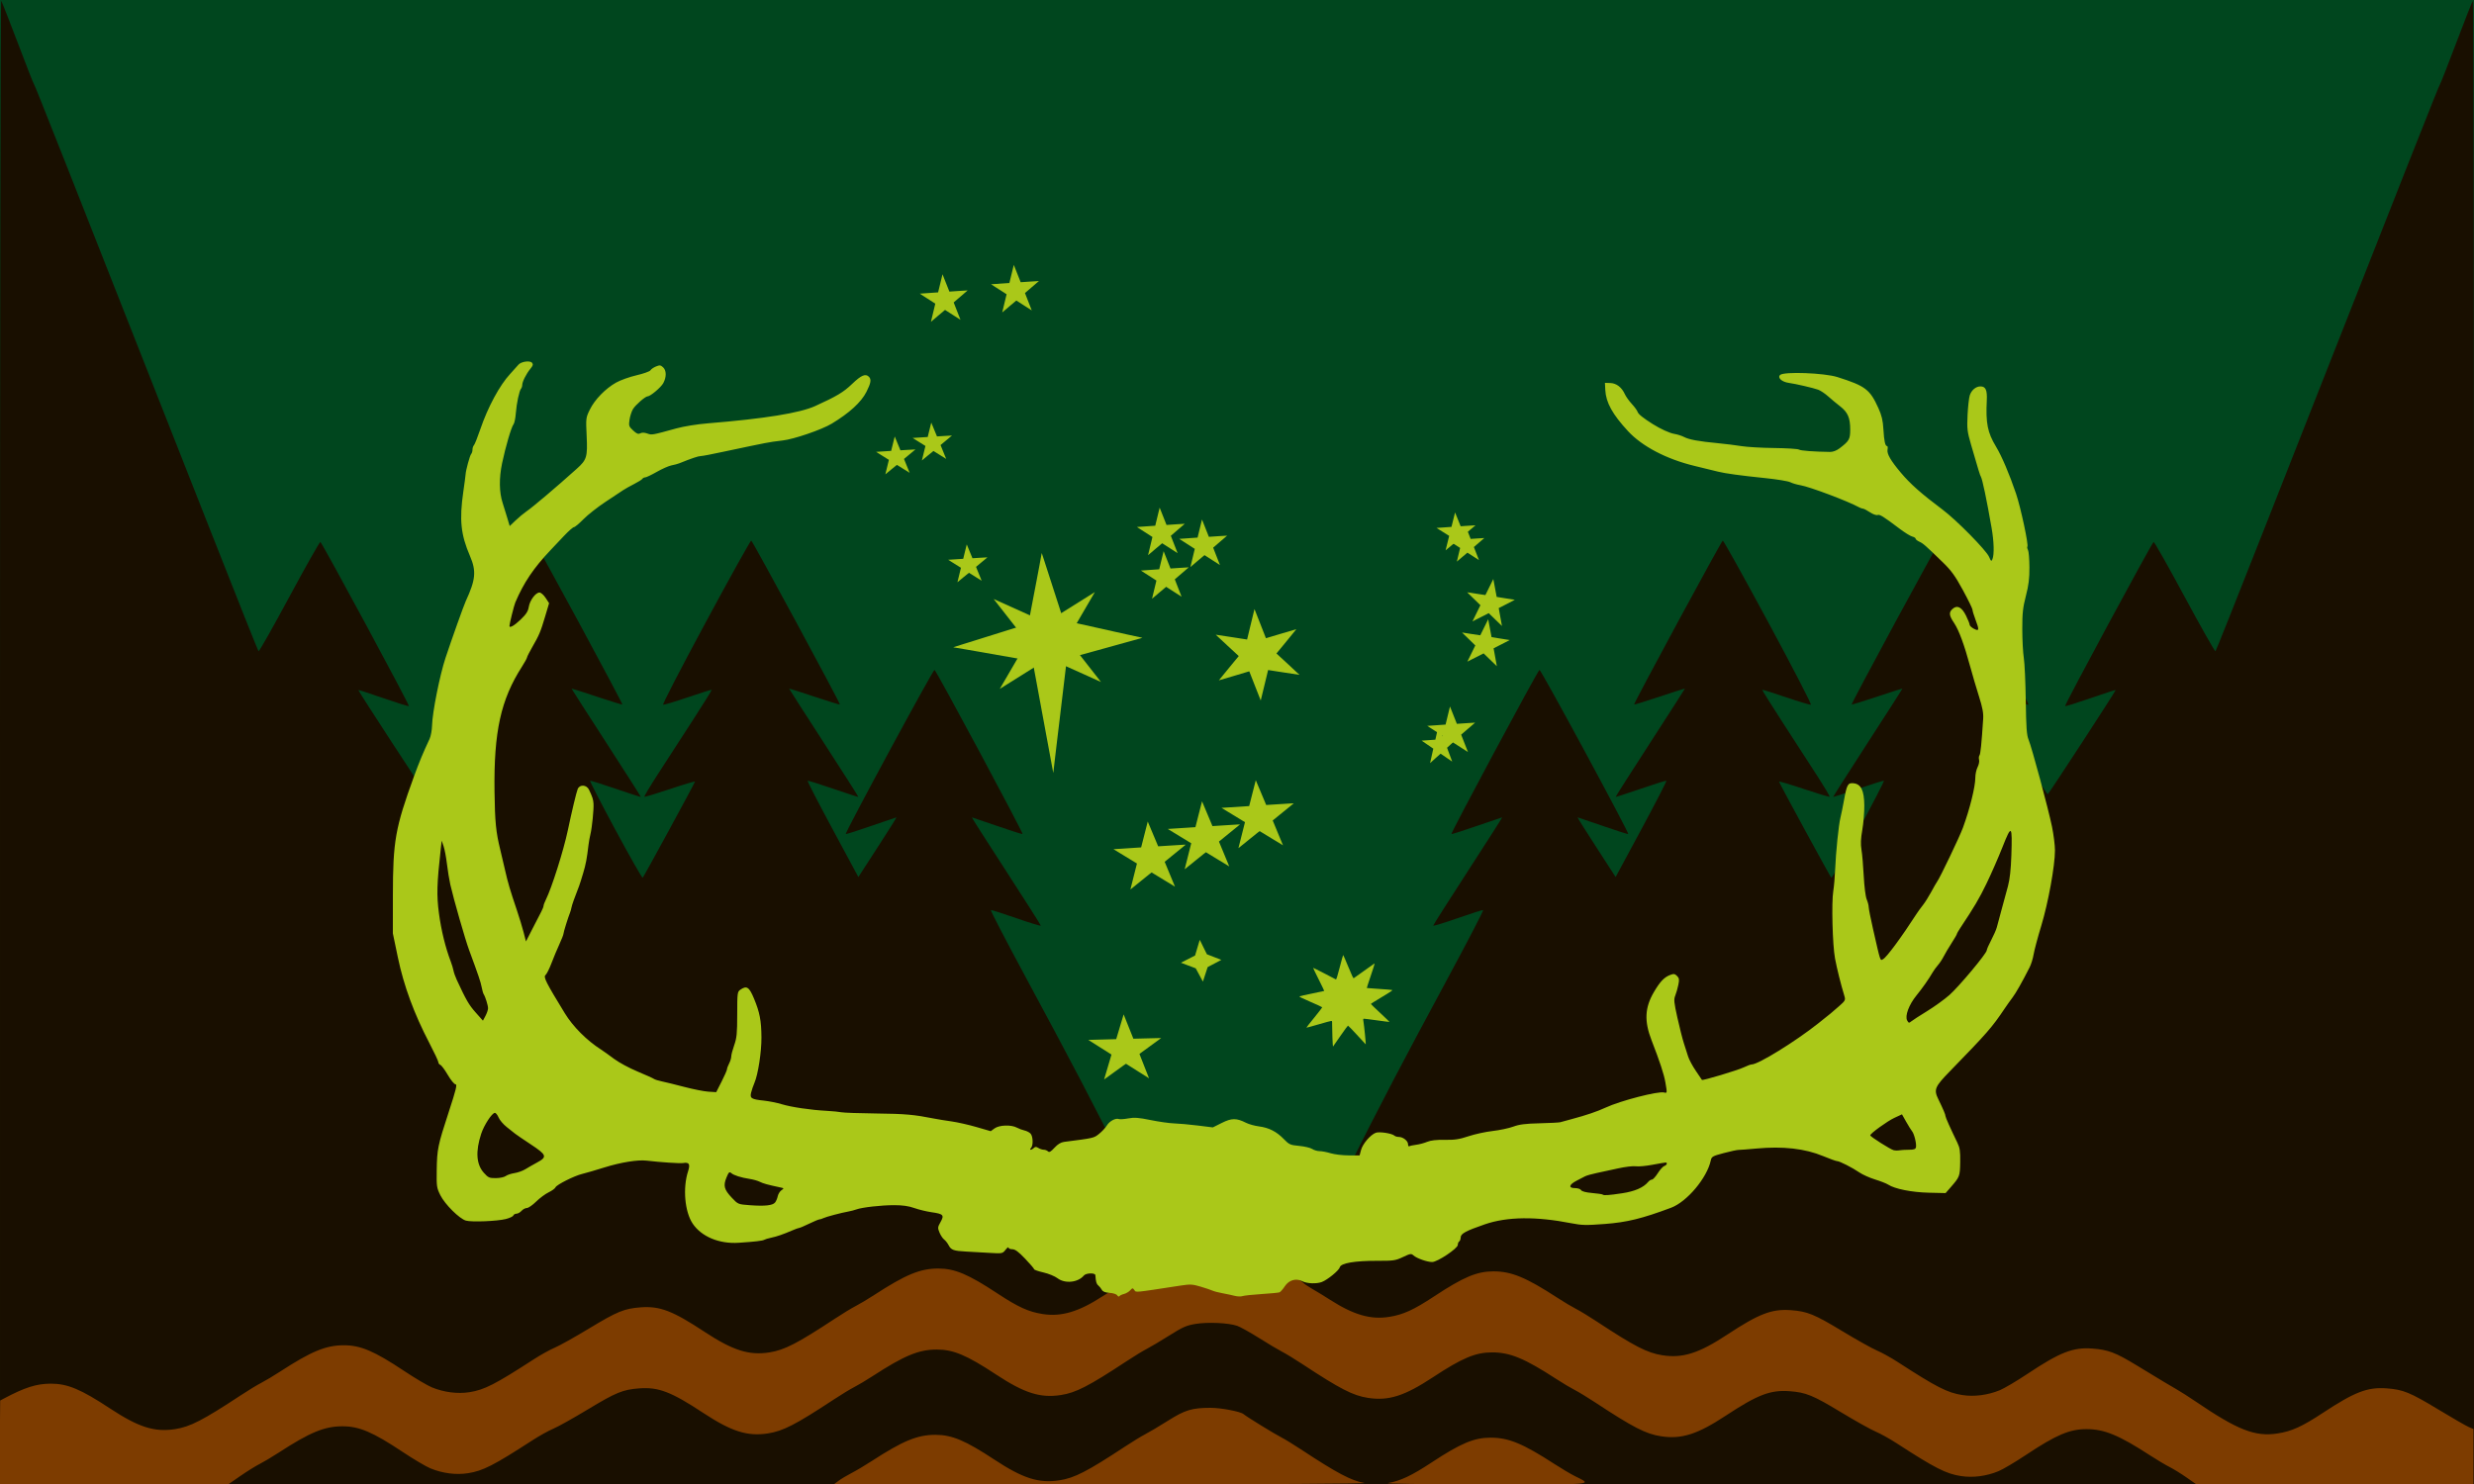 <?xml version="1.0" encoding="UTF-8" standalone="no"?>
<!-- Created with Inkscape (http://www.inkscape.org/) -->

<svg
   xmlns:dc="http://purl.org/dc/elements/1.1/"
   xmlns:cc="http://creativecommons.org/ns#"
   xmlns:rdf="http://www.w3.org/1999/02/22-rdf-syntax-ns#"
   xmlns:svg="http://www.w3.org/2000/svg"
   xmlns="http://www.w3.org/2000/svg"
   xmlns:sodipodi="http://sodipodi.sourceforge.net/DTD/sodipodi-0.dtd"
   xmlns:inkscape="http://www.inkscape.org/namespaces/inkscape"
   width="2175"
   height="1305"
   viewBox="0 0 2175 1305"
   id="svg2"
   version="1.1"
   inkscape:version="0.91 r13725"
   sodipodi:docname="bumpass-flag-full-svg.svg"
   inkscape:export-filename="E:\Mostly Harmless\New\bumpass\greennight.png"
   inkscape:export-xdpi="90"
   inkscape:export-ydpi="90">
  <defs
     id="defs4">
    <clipPath
       clipPathUnits="userSpaceOnUse"
       id="clipPath3438">
      <path
         style="fill:#813e00;fill-opacity:1"
         d="m -824.402,1573.005 0.331,-36.954 3.125,-1.668 c 18.371,-9.807 28.775,-13.121 41.3,-13.155 14.783,-0.039 26.404,4.826 52.287,21.89 24.906,16.42 38.919,20.875 56.955,18.106 13.332,-2.047 24.489,-7.789 57.86,-29.775 6.582,-4.337 14.675,-9.257 17.985,-10.934 3.309,-1.677 10.679,-6.077 16.377,-9.779 27.761,-18.032 40.442,-23.277 56.282,-23.277 14.794,0 26.658,5.071 53.234,22.755 9.402,6.256 20.291,12.685 24.197,14.286 10.558,4.327 22.543,5.86 32.981,4.217 13.064,-2.056 22.683,-6.977 56.546,-28.931 5.979,-3.877 14.258,-8.47 18.398,-10.208 4.139,-1.738 17.809,-9.381 30.378,-16.985 24.659,-14.919 30.794,-17.429 45.221,-18.498 16.863,-1.25 28.064,3.048 56.087,21.524 24.902,16.418 39.138,20.928 57.121,18.099 13.228,-2.082 24.499,-7.897 57.694,-29.768 6.582,-4.337 14.675,-9.257 17.985,-10.934 3.309,-1.677 10.679,-6.077 16.377,-9.779 27.761,-18.032 40.442,-23.277 56.282,-23.277 14.567,0 26.305,4.942 52.041,21.909 18.272,12.047 27.389,16.194 39.848,18.127 16.444,2.551 31.773,-2.027 52.832,-15.778 11.092,-7.243 39.461,-21.557 51.858,-26.166 21.01,-7.811 32.867,-10.55 45.774,-10.573 11.037,-0.02 32.368,3.051 33.561,4.832 0.366,0.546 3.425,1.677 6.799,2.513 5.059,1.254 20.353,7.379 28.242,11.311 4.23,2.108 8.037,4.567 10.08,6.51 1.191,1.133 4.895,3.604 8.23,5.491 3.336,1.887 10.284,6.134 15.44,9.437 20.592,13.192 35.546,17.495 51.784,14.901 12.389,-1.979 21.445,-6.117 39.629,-18.106 25.735,-16.967 37.474,-21.909 52.041,-21.909 15.84,0 28.521,5.244 56.282,23.277 5.698,3.701 13.068,8.102 16.377,9.779 3.309,1.677 11.402,6.597 17.985,10.934 33.195,21.871 44.466,27.686 57.694,29.768 17.983,2.83 32.219,-1.681 57.121,-18.099 28.023,-18.475 39.224,-22.774 56.087,-21.524 14.427,1.07 20.562,3.579 45.221,18.498 12.569,7.604 26.238,15.248 30.378,16.985 4.139,1.738 12.418,6.331 18.398,10.208 33.862,21.954 43.481,26.875 56.545,28.931 10.437,1.642 22.423,0.11 32.981,-4.218 3.906,-1.601 14.795,-8.029 24.197,-14.286 28.883,-19.219 40.194,-23.636 57.28,-22.369 13.732,1.018 20.351,3.509 38.272,14.399 24.581,14.938 29.762,18.049 36.312,21.804 3.323,1.905 10.364,6.405 15.647,10 37.578,25.569 52.768,31.522 72.584,28.447 12.46,-1.933 21.576,-6.08 39.848,-18.127 28.023,-18.475 39.224,-22.774 56.087,-21.524 14.426,1.069 20.562,3.579 45.211,18.492 12.563,7.601 24.686,14.59 26.941,15.532 l 4.098,1.712 0,24.439 0,24.439 -121.679,0 -121.679,0 -8.672,-6.09 c -4.769,-3.35 -11.586,-7.567 -15.148,-9.372 -3.562,-1.805 -11.138,-6.31 -16.837,-10.011 -27.761,-18.032 -40.442,-23.277 -56.282,-23.277 -14.794,0 -26.658,5.071 -53.234,22.755 -9.402,6.256 -20.267,12.675 -24.144,14.264 -10.63,4.357 -22.316,5.867 -32.868,4.247 -13.17,-2.022 -22.677,-6.873 -56.712,-28.938 -5.979,-3.877 -14.258,-8.47 -18.398,-10.208 -4.139,-1.738 -17.809,-9.381 -30.378,-16.985 -24.659,-14.919 -30.794,-17.429 -45.221,-18.498 -16.863,-1.25 -28.064,3.048 -56.087,21.524 -24.906,16.42 -38.919,20.875 -56.955,18.106 -13.332,-2.047 -24.489,-7.789 -57.86,-29.775 -6.582,-4.337 -14.676,-9.257 -17.985,-10.934 -3.309,-1.677 -10.679,-6.077 -16.377,-9.779 -27.761,-18.032 -40.442,-23.277 -56.282,-23.277 -14.567,0 -26.305,4.942 -52.041,21.909 -24.906,16.42 -38.919,20.875 -56.955,18.106 -13.332,-2.047 -24.489,-7.789 -57.86,-29.775 -6.582,-4.337 -14.557,-9.201 -17.72,-10.809 -3.164,-1.608 -12.209,-6.989 -20.1,-11.958 -7.891,-4.969 -16.608,-9.832 -19.372,-10.807 -7.516,-2.652 -26.038,-3.501 -36.788,-1.686 -7.986,1.348 -11.162,2.762 -23.125,10.295 -7.627,4.803 -16.456,10.048 -19.62,11.656 -3.164,1.608 -11.138,6.472 -17.72,10.809 -33.371,21.987 -44.529,27.729 -57.86,29.775 -18.036,2.769 -32.049,-1.686 -56.955,-18.106 -25.735,-16.967 -37.474,-21.909 -52.041,-21.909 -15.84,0 -28.521,5.244 -56.282,23.277 -5.698,3.701 -13.068,8.102 -16.377,9.779 -3.309,1.677 -11.402,6.597 -17.985,10.934 -33.371,21.987 -44.529,27.729 -57.86,29.775 -18.036,2.769 -32.049,-1.686 -56.955,-18.106 -28.023,-18.475 -39.224,-22.774 -56.087,-21.524 -14.427,1.07 -20.562,3.579 -45.221,18.498 -12.569,7.604 -26.238,15.248 -30.378,16.985 -4.139,1.738 -12.418,6.331 -18.398,10.208 -34.034,22.065 -43.541,26.916 -56.712,28.938 -10.552,1.62 -22.238,0.11 -32.868,-4.247 -3.877,-1.589 -14.742,-8.008 -24.144,-14.264 -26.575,-17.683 -38.439,-22.754 -53.234,-22.754 -15.84,0 -28.521,5.244 -56.282,23.277 -5.698,3.701 -13.21,8.174 -16.693,9.938 -3.483,1.765 -11.144,6.545 -17.026,10.622 l -10.694,7.413 -100.445,0 -100.445,0 0.331,-36.954 z m 737.276,33.729 c 2.368,-1.774 7.509,-4.86 11.425,-6.859 3.916,-1.998 11.79,-6.668 17.5,-10.376 27.783,-18.047 40.459,-23.29 56.302,-23.29 14.567,0 26.305,4.942 52.041,21.909 24.906,16.42 38.919,20.875 56.955,18.106 13.332,-2.047 24.489,-7.789 57.86,-29.775 6.582,-4.337 14.557,-9.201 17.72,-10.809 3.164,-1.608 12.076,-6.906 19.806,-11.774 15.186,-9.563 21.168,-11.378 37.562,-11.398 9.226,-0.011 26.319,3.258 29.01,5.547 2.791,2.375 27.344,17.486 33.275,20.479 2.832,1.429 10.525,6.14 17.095,10.469 31.856,20.988 44.526,27.692 55.88,29.567 4.26,0.704 -83.213,1.191 -229.93,1.282 l -236.805,0.146 4.305,-3.225 z m 483.367,1.839 c 10.535,-1.756 20.681,-6.553 37.976,-17.955 25.735,-16.967 37.474,-21.909 52.041,-21.909 15.844,0 28.52,5.244 56.302,23.29 5.71,3.709 13.585,8.378 17.5,10.375 15.806,8.065 21.674,7.516 -79.131,7.399 -56.667,-0.066 -88.763,-0.521 -84.688,-1.2 z"
         id="path3440"
         inkscape:connector-curvature="0" />
    </clipPath>
  </defs>
  <sodipodi:namedview
     id="base"
     pagecolor="#ffffff"
     bordercolor="#666666"
     borderopacity="1.0"
     inkscape:pageopacity="0.0"
     inkscape:pageshadow="2"
     inkscape:zoom="0.34786402"
     inkscape:cx="1291.9833"
     inkscape:cy="658.28204"
     inkscape:document-units="px"
     inkscape:current-layer="layer1"
     showgrid="false"
     inkscape:showpageshadow="false"
     fit-margin-top="0"
     fit-margin-left="0"
     fit-margin-right="0"
     fit-margin-bottom="0"
     units="px"
     showguides="false"
     inkscape:window-width="1536"
     inkscape:window-height="801"
     inkscape:window-x="-8"
     inkscape:window-y="-8"
     inkscape:window-maximized="1">
    <sodipodi:guide
       position="2172.227,1306.301"
       orientation="-0.707,0.707"
       id="guide3386" />
  </sodipodi:namedview>
  <g
     inkscape:label="Layer 1"
     inkscape:groupmode="layer"
     id="layer1"
     transform="translate(933.214,252.281)">
    <path
       style="fill:#00461e;fill-opacity:1"
       d="m -933.214,400.219 0,-652.5 1087.5,0 1087.5,0 0,652.5 0,652.5 -1087.5,0 -1087.5,0 0,-652.5 z"
       id="path3371"
       inkscape:connector-curvature="0" />
    <path
       style="fill:#190f00;fill-opacity:1"
       d="m -933.215,399.975 c 0,-359.013 0.468,-652.216 1.041,-651.562 0.573,0.653 7.098,17.219 14.5,36.812 7.402,19.594 13.918,36.189 14.48,36.878 0.924,1.134 23.051,57.134 155.58,393.747 22.466,57.062 41.225,104.134 41.686,104.603 0.461,0.469 12.635,-21.052 27.054,-47.824 14.418,-26.772 26.707,-48.513 27.308,-48.313 1.442,0.481 78.607,143.569 77.839,144.338 -0.326,0.326 -10.469,-2.83 -22.54,-7.014 -12.071,-4.184 -21.947,-7.392 -21.947,-7.13 0,1.027 58.874,91.358 59.722,91.631 0.931,0.3 60.437,-91.174 59.755,-91.856 -0.21,-0.21 -9.588,2.745 -20.84,6.566 -11.252,3.821 -21.113,6.791 -21.915,6.599 -0.817,-0.196 15.626,-32.021 37.473,-72.53 21.411,-39.699 39.406,-72.025 39.988,-71.835 1.231,0.402 78.614,143.509 77.956,144.167 -0.242,0.242 -10.385,-2.886 -22.54,-6.952 -12.155,-4.066 -22.1,-7.207 -22.1,-6.981 0,0.226 13.763,21.672 30.584,47.658 16.821,25.985 30.453,47.377 30.293,47.537 -0.16,0.16 -10.083,-3.06 -22.051,-7.156 -11.968,-4.096 -22.127,-7.292 -22.575,-7.103 -0.448,0.189 9.557,19.604 22.233,43.144 12.676,23.54 23.485,42.529 24.019,42.199 0.761,-0.47 44.404,-80.649 46.018,-84.542 0.217,-0.525 -9.587,2.385 -21.787,6.466 -12.2,4.081 -22.442,7.16 -22.759,6.843 -0.317,-0.317 4.978,-9.169 11.768,-19.671 6.79,-10.502 20.342,-31.449 30.117,-46.55 9.775,-15.101 17.595,-27.632 17.379,-27.849 -0.216,-0.216 -9.599,2.733 -20.851,6.555 -11.252,3.821 -21.113,6.791 -21.915,6.599 -0.817,-0.196 15.626,-32.021 37.473,-72.53 21.411,-39.699 39.406,-72.025 39.988,-71.835 1.231,0.402 78.614,143.509 77.956,144.167 -0.242,0.242 -10.385,-2.886 -22.54,-6.952 -12.155,-4.066 -22.1,-7.207 -22.1,-6.981 0,0.226 13.763,21.672 30.584,47.658 16.821,25.985 30.453,47.377 30.293,47.537 -0.16,0.16 -10.083,-3.06 -22.051,-7.156 -11.968,-4.096 -22.128,-7.292 -22.578,-7.103 -0.45,0.189 9.408,19.325 21.906,42.525 l 22.723,42.181 16.988,-26.243 c 9.343,-14.434 16.772,-26.243 16.508,-26.243 -0.264,0 -10.207,3.378 -22.096,7.506 -11.889,4.128 -22.013,7.363 -22.498,7.188 -1.224,-0.442 76.803,-144.792 78.042,-144.378 1.508,0.503 78.46,144.01 77.419,144.378 -0.495,0.175 -10.627,-3.059 -22.516,-7.188 -11.889,-4.128 -21.835,-7.506 -22.103,-7.506 -0.268,0 13.264,21.203 30.071,47.117 16.807,25.914 30.559,47.552 30.559,48.082 0,0.531 -9.659,-2.405 -21.465,-6.525 -11.806,-4.119 -21.908,-7.335 -22.45,-7.145 -0.542,0.19 13.414,27.064 31.012,59.72 41.136,76.333 56.766,106.221 89.39,170.938 l 26.624,52.812 69.389,0 69.389,0 26.624,-52.812 c 32.624,-64.716 48.254,-94.604 89.39,-170.938 17.599,-32.656 31.554,-59.53 31.012,-59.72 -0.542,-0.19 -10.644,3.025 -22.45,7.145 -11.806,4.119 -21.465,7.056 -21.465,6.525 0,-0.531 13.751,-22.168 30.559,-48.082 16.807,-25.914 30.339,-47.117 30.071,-47.117 -0.268,0 -10.214,3.378 -22.103,7.506 -11.889,4.128 -22.021,7.363 -22.516,7.188 -1.041,-0.368 75.912,-143.876 77.419,-144.378 1.24,-0.413 79.266,143.937 78.042,144.378 -0.485,0.175 -10.61,-3.059 -22.498,-7.188 -11.889,-4.128 -21.832,-7.506 -22.096,-7.506 -0.264,0 7.164,11.809 16.508,26.243 l 16.988,26.243 22.723,-42.181 c 12.498,-23.199 22.355,-42.335 21.906,-42.525 -0.449,-0.189 -10.609,3.007 -22.578,7.103 -11.968,4.096 -21.891,7.316 -22.051,7.156 -0.16,-0.16 13.472,-21.551 30.293,-47.537 16.821,-25.985 30.584,-47.432 30.584,-47.658 0,-0.226 -9.945,2.915 -22.1,6.981 -12.155,4.066 -22.298,7.194 -22.54,6.952 -0.658,-0.658 76.725,-143.765 77.957,-144.167 0.582,-0.19 18.577,32.135 39.988,71.835 21.848,40.508 38.291,72.334 37.473,72.53 -0.801,0.192 -10.663,-2.777 -21.915,-6.599 -11.252,-3.821 -20.635,-6.771 -20.851,-6.555 -0.216,0.216 7.604,12.748 17.379,27.849 9.775,15.101 23.327,36.048 30.117,46.55 6.79,10.502 12.085,19.354 11.768,19.671 -0.317,0.317 -10.559,-2.762 -22.759,-6.843 -12.2,-4.081 -22.005,-6.991 -21.787,-6.466 1.614,3.893 45.257,84.072 46.018,84.542 0.534,0.33 11.343,-18.659 24.019,-42.199 12.676,-23.54 22.681,-42.954 22.233,-43.144 -0.448,-0.189 -10.607,3.007 -22.575,7.103 -11.968,4.096 -21.891,7.316 -22.051,7.156 -0.16,-0.16 13.472,-21.551 30.293,-47.537 16.821,-25.985 30.584,-47.432 30.584,-47.658 0,-0.226 -9.945,2.915 -22.1,6.981 -12.155,4.066 -22.298,7.194 -22.54,6.952 -0.658,-0.658 76.725,-143.765 77.957,-144.167 0.582,-0.19 18.577,32.135 39.988,71.835 21.848,40.508 38.291,72.334 37.473,72.53 -0.801,0.192 -10.663,-2.777 -21.915,-6.599 -11.252,-3.821 -20.63,-6.776 -20.84,-6.566 -0.682,0.682 58.823,92.156 59.755,91.856 0.848,-0.273 59.722,-90.603 59.722,-91.631 0,-0.262 -9.876,2.947 -21.947,7.13 -12.071,4.184 -22.214,7.34 -22.54,7.014 -0.768,-0.768 76.397,-143.857 77.839,-144.338 0.601,-0.2 12.89,21.54 27.308,48.313 14.418,26.772 26.593,48.293 27.054,47.824 0.461,-0.469 19.22,-47.541 41.686,-104.603 132.529,-336.613 154.656,-392.613 155.58,-393.747 0.562,-0.689 7.078,-17.284 14.48,-36.878 7.402,-19.594 13.928,-36.159 14.5,-36.812 0.573,-0.653 1.041,292.55 1.041,651.562 l 0,652.75 -1087.5,0 -1087.5,0 0,-652.75 z"
       id="path3384"
       inkscape:connector-curvature="0" />
    <g
       id="g3455">
      <g
         transform="matrix(0.921,-0.063,0.063,0.925,-38.877,115.325)"
         id="g4307"
         style="fill:#aac819;fill-opacity:1">
        <path
           style="fill:#aac819;fill-opacity:1"
           d="m 115.499,137.863 c 1.433,-4.426 5.247,-16.519 5.216,-16.54 -0.023,-0.015 -3.21,-2.375 -7.081,-5.244 l -7.039,-5.216 8.757,-0.013 8.757,-0.013 2.668,-8.393 c 1.467,-4.616 2.68,-8.417 2.695,-8.447 0.022,-0.045 1.055,3.17 5.105,15.899 l 0.3,0.943 8.752,0 c 7.576,0 8.743,0.009 8.685,0.066 -0.037,0.036 -3.212,2.395 -7.055,5.242 -3.844,2.846 -6.995,5.193 -7.003,5.215 -0.008,0.022 1.192,3.826 2.665,8.453 1.473,4.627 2.672,8.419 2.663,8.426 -0.009,0.007 -3.15,-2.311 -6.981,-5.152 -3.831,-2.841 -7.001,-5.185 -7.044,-5.21 -0.064,-0.037 -1.384,0.921 -7.08,5.14 -3.851,2.852 -7.026,5.2 -7.055,5.218 -0.03,0.018 0.005,-0.149 0.078,-0.376 z"
           id="path3462"
           inkscape:connector-curvature="0" />
        <path
           style="fill:#aac819;fill-opacity:1"
           d="m 154.956,151.837 c 1.433,-4.426 5.247,-16.519 5.216,-16.54 -0.023,-0.015 -3.21,-2.375 -7.081,-5.244 l -7.039,-5.216 8.757,-0.013 8.757,-0.013 2.668,-8.393 c 1.467,-4.616 2.68,-8.417 2.695,-8.447 0.022,-0.045 1.055,3.17 5.105,15.899 l 0.3,0.943 8.752,0 c 7.576,0 8.743,0.009 8.685,0.066 -0.037,0.036 -3.212,2.395 -7.055,5.242 -3.844,2.846 -6.995,5.193 -7.003,5.215 -0.008,0.022 1.192,3.826 2.665,8.453 1.473,4.627 2.672,8.419 2.663,8.426 -0.009,0.007 -3.15,-2.311 -6.981,-5.152 -3.831,-2.841 -7.001,-5.185 -7.044,-5.21 -0.064,-0.037 -1.384,0.921 -7.08,5.14 -3.851,2.852 -7.026,5.2 -7.055,5.218 -0.03,0.018 0.005,-0.149 0.078,-0.376 z"
           id="path3462-0"
           inkscape:connector-curvature="0" />
        <path
           style="fill:#aac819;fill-opacity:1"
           d="m 116.456,179.337 c 1.433,-4.426 5.247,-16.519 5.216,-16.54 -0.023,-0.015 -3.21,-2.375 -7.081,-5.244 l -7.039,-5.216 8.757,-0.013 8.757,-0.013 2.668,-8.393 c 1.467,-4.616 2.68,-8.417 2.695,-8.447 0.022,-0.045 1.055,3.17 5.105,15.899 l 0.3,0.943 8.752,0 c 7.576,0 8.743,0.009 8.685,0.066 -0.037,0.036 -3.212,2.395 -7.055,5.242 -3.844,2.846 -6.995,5.193 -7.003,5.215 -0.008,0.022 1.192,3.826 2.665,8.453 1.473,4.627 2.672,8.419 2.663,8.426 -0.009,0.007 -3.15,-2.311 -6.981,-5.152 -3.831,-2.841 -7.001,-5.185 -7.044,-5.21 -0.064,-0.037 -1.384,0.921 -7.08,5.14 -3.851,2.852 -7.026,5.2 -7.055,5.218 -0.03,0.018 0.005,-0.149 0.078,-0.376 z"
           id="path3462-5"
           inkscape:connector-curvature="0" />
      </g>
      <path
         inkscape:connector-curvature="0"
         id="path3462-0-1"
         d="m -91.429,259.439 c 0.838,-3.328 3.051,-12.416 3.026,-12.43 -0.018,-0.011 -2.555,-1.598 -5.636,-3.529 l -5.603,-3.51 6.612,-0.422 6.612,-0.422 1.552,-6.309 c 0.853,-3.47 1.56,-6.327 1.569,-6.35 0.015,-0.034 0.971,2.285 4.731,11.471 l 0.279,0.681 6.608,-0.412 c 5.72,-0.357 6.602,-0.405 6.561,-0.361 -0.026,0.029 -2.293,1.916 -5.038,4.194 -2.745,2.278 -4.995,4.155 -5,4.172 -0.005,0.017 1.111,2.762 2.478,6.101 1.368,3.339 2.482,6.076 2.476,6.082 -0.006,0.007 -2.506,-1.554 -5.556,-3.466 -3.05,-1.912 -5.572,-3.49 -5.607,-3.506 -0.05,-0.024 -0.994,0.744 -5.063,4.12 -2.75,2.282 -5.018,4.161 -5.04,4.176 -0.022,0.015 -0.005,-0.11 0.038,-0.28 z"
         style="fill:#aac819;fill-opacity:1" />
      <g
         transform="matrix(1.012,-0.063,0.069,0.925,-62.631,57.125)"
         id="g4312"
         style="fill:#aac819;fill-opacity:1">
        <path
           style="fill:#aac819;fill-opacity:1"
           d="m -98.534,109.414 c 1.073,-3.526 3.927,-13.159 3.904,-13.175 -0.017,-0.012 -2.402,-1.892 -5.3,-4.177 l -5.269,-4.155 6.554,-0.01 6.554,-0.01 1.997,-6.686 c 1.098,-3.677 2.006,-6.705 2.017,-6.729 0.017,-0.036 0.789,2.525 3.821,12.665 l 0.225,0.751 6.55,0 c 5.67,0 6.544,0.008 6.5,0.053 -0.028,0.029 -2.404,1.908 -5.281,4.175 -2.877,2.267 -5.235,4.137 -5.241,4.154 -0.006,0.018 0.892,3.048 1.995,6.734 1.103,3.686 2,6.706 1.993,6.712 -0.007,0.006 -2.358,-1.841 -5.225,-4.104 -2.867,-2.263 -5.24,-4.13 -5.273,-4.15 -0.048,-0.029 -1.036,0.734 -5.299,4.094 -2.882,2.272 -5.258,4.142 -5.281,4.156 -0.022,0.015 0.004,-0.119 0.059,-0.299 z"
           id="path3462-0-1-3"
           inkscape:connector-curvature="0" />
        <path
           style="fill:#aac819;fill-opacity:1"
           d="m -66.034,98.414 c 1.073,-3.526 3.927,-13.159 3.904,-13.175 -0.017,-0.012 -2.402,-1.892 -5.3,-4.177 l -5.269,-4.155 6.554,-0.01 6.554,-0.01 1.997,-6.686 c 1.098,-3.677 2.006,-6.705 2.017,-6.729 0.017,-0.036 0.789,2.525 3.821,12.665 l 0.225,0.751 6.55,0 c 5.67,0 6.544,0.008 6.5,0.053 -0.028,0.029 -2.404,1.908 -5.281,4.175 -2.877,2.267 -5.235,4.137 -5.241,4.154 -0.006,0.018 0.892,3.048 1.995,6.734 1.103,3.686 2,6.706 1.993,6.712 -0.007,0.006 -2.358,-1.841 -5.225,-4.104 -2.867,-2.263 -5.24,-4.13 -5.272,-4.15 -0.048,-0.029 -1.036,0.734 -5.299,4.094 -2.882,2.272 -5.258,4.142 -5.281,4.156 -0.022,0.015 0.004,-0.119 0.059,-0.299 z"
           id="path3462-0-1-2"
           inkscape:connector-curvature="0" />
      </g>
      <g
         id="g4544"
         style="fill:#aac819;fill-opacity:1">
        <path
           style="fill:#aac819;fill-opacity:1"
           d="m 352.397,304.211 c 3.08,2.954 11.41,11.068 11.394,11.097 -0.012,0.022 -1.592,3.233 -3.51,7.137 l -3.488,7.097 7.146,-3.618 7.146,-3.618 5.799,5.622 c 3.19,3.092 5.82,5.637 5.844,5.654 0.038,0.027 -0.509,-2.978 -2.702,-14.859 l -0.163,-0.88 7.136,-3.625 c 6.177,-3.138 7.124,-3.629 7.053,-3.651 -0.046,-0.014 -3.653,-0.589 -8.016,-1.279 -4.363,-0.689 -7.946,-1.265 -7.961,-1.279 -0.016,-0.014 -0.68,-3.56 -1.477,-7.88 -0.797,-4.319 -1.457,-7.855 -1.467,-7.857 -0.01,-0.002 -1.571,3.157 -3.468,7.022 -1.897,3.864 -3.47,7.057 -3.494,7.094 -0.036,0.056 -1.526,-0.165 -7.992,-1.187 -4.371,-0.691 -7.973,-1.257 -8.005,-1.259 -0.032,-0.002 0.069,0.118 0.226,0.269 z"
           id="path3462-0-7"
           inkscape:connector-curvature="0" />
        <path
           style="fill:#aac819;fill-opacity:1"
           d="m 356.894,268.833 c 3.08,2.954 11.41,11.068 11.394,11.097 -0.012,0.022 -1.592,3.233 -3.51,7.137 l -3.488,7.097 7.146,-3.618 7.146,-3.618 5.799,5.622 c 3.19,3.092 5.82,5.637 5.844,5.654 0.038,0.027 -0.509,-2.978 -2.702,-14.859 l -0.163,-0.88 7.136,-3.625 c 6.177,-3.138 7.124,-3.629 7.053,-3.651 -0.046,-0.014 -3.653,-0.589 -8.016,-1.279 -4.363,-0.689 -7.946,-1.265 -7.961,-1.279 -0.016,-0.014 -0.68,-3.56 -1.477,-7.88 -0.797,-4.319 -1.457,-7.855 -1.467,-7.857 -0.01,-0.002 -1.571,3.157 -3.468,7.022 -1.897,3.864 -3.47,7.057 -3.494,7.094 -0.036,0.056 -1.526,-0.165 -7.992,-1.187 -4.371,-0.691 -7.973,-1.257 -8.005,-1.259 -0.032,-0.002 0.069,0.118 0.226,0.269 z"
           id="path3462-0-8"
           inkscape:connector-curvature="0" />
      </g>
      <g
         id="g3451">
        <path
           style="fill:#aac819;fill-opacity:1"
           d="m 347.633,241.314 c 0.778,-3.143 2.833,-11.726 2.81,-11.739 -0.017,-0.01 -2.326,-1.499 -5.132,-3.31 l -5.101,-3.292 6.037,-0.421 6.037,-0.421 1.441,-5.958 c 0.792,-3.277 1.448,-5.975 1.457,-5.996 0.013,-0.032 0.878,2.153 4.275,10.807 l 0.252,0.641 6.034,-0.412 c 5.223,-0.357 6.028,-0.405 5.991,-0.363 -0.024,0.027 -2.101,1.816 -4.616,3.975 -2.515,2.159 -4.576,3.938 -4.58,3.954 -0.004,0.016 1.003,2.602 2.239,5.748 1.236,3.146 2.242,5.724 2.236,5.729 -0.006,0.006 -2.282,-1.457 -5.058,-3.251 -2.776,-1.793 -5.073,-3.273 -5.104,-3.288 -0.046,-0.022 -0.91,0.705 -4.637,3.905 -2.52,2.163 -4.597,3.944 -4.617,3.958 -0.02,0.014 -0.003,-0.104 0.036,-0.265 z"
           id="path3462-0-1-1"
           inkscape:connector-curvature="0" />
        <path
           style="fill:#aac819;fill-opacity:1"
           d="m 337.738,231.405 c 0.852,-3.334 3.103,-12.438 3.078,-12.452 -0.018,-0.01 -2.527,-1.585 -5.575,-3.5 l -5.542,-3.481 6.567,-0.458 6.567,-0.458 1.578,-6.32 c 0.868,-3.476 1.586,-6.338 1.596,-6.361 0.015,-0.034 0.95,2.281 4.629,11.45 l 0.273,0.679 6.563,-0.449 c 5.681,-0.388 6.557,-0.441 6.516,-0.396 -0.026,0.029 -2.288,1.929 -5.027,4.223 -2.739,2.294 -4.984,4.184 -4.989,4.201 -0.005,0.017 1.086,2.757 2.424,6.09 1.338,3.333 2.428,6.065 2.422,6.071 -0.007,0.006 -2.479,-1.541 -5.495,-3.437 -3.016,-1.896 -5.511,-3.461 -5.545,-3.477 -0.05,-0.024 -0.991,0.75 -5.051,4.149 -2.744,2.298 -5.007,4.19 -5.028,4.205 -0.022,0.015 -0.004,-0.11 0.04,-0.281 z"
           id="path3462-0-1-19"
           inkscape:connector-curvature="0" />
      </g>
      <g
         id="g3447">
        <path
           style="fill:#aac819;fill-opacity:1"
           d="m 331.437,410.447 c 1.041,-4.184 3.789,-15.607 3.759,-15.624 -0.022,-0.013 -3.107,-1.994 -6.855,-4.403 l -6.814,-4.38 8.066,-0.563 8.066,-0.563 1.927,-7.93 c 1.06,-4.361 1.937,-7.953 1.949,-7.981 0.018,-0.043 1.172,2.865 5.708,14.381 l 0.336,0.853 8.062,-0.551 c 6.979,-0.477 8.054,-0.542 8.004,-0.486 -0.032,0.036 -2.807,2.417 -6.168,5.292 -3.361,2.874 -6.115,5.243 -6.121,5.264 -0.006,0.021 1.339,3.463 2.989,7.649 1.65,4.186 2.993,7.617 2.986,7.625 -0.008,0.007 -3.048,-1.939 -6.757,-4.324 -3.709,-2.386 -6.777,-4.354 -6.819,-4.374 -0.061,-0.03 -1.216,0.939 -6.197,5.199 -3.367,2.88 -6.143,5.251 -6.17,5.269 -0.026,0.019 -0.005,-0.139 0.048,-0.352 z"
           id="path3462-0-0"
           inkscape:connector-curvature="0" />
        <path
           style="fill:#aac819;fill-opacity:1"
           d="m 324.095,418.497 c 0.765,-3.328 2.786,-12.416 2.763,-12.43 -0.017,-0.01 -2.333,-1.598 -5.147,-3.529 l -5.116,-3.51 6.037,-0.422 6.037,-0.422 1.417,-6.309 c 0.779,-3.47 1.424,-6.327 1.433,-6.35 0.013,-0.034 0.887,2.285 4.32,11.471 l 0.254,0.681 6.034,-0.412 c 5.223,-0.357 6.028,-0.405 5.991,-0.36 -0.024,0.029 -2.094,1.916 -4.601,4.194 -2.507,2.278 -4.561,4.155 -4.566,4.172 -0.004,0.017 1.014,2.762 2.263,6.101 1.249,3.339 2.266,6.076 2.261,6.082 -0.006,0.006 -2.288,-1.554 -5.073,-3.466 -2.785,-1.912 -5.088,-3.49 -5.119,-3.506 -0.046,-0.024 -0.908,0.744 -4.623,4.12 -2.511,2.282 -4.582,4.161 -4.602,4.176 -0.02,0.015 -0.004,-0.11 0.035,-0.28 z"
           id="path3462-0-1-7"
           inkscape:connector-curvature="0" />
      </g>
      <path
         inkscape:connector-curvature="0"
         id="path3462-01"
         d="m -114.706,30.359 c 1.041,-4.184 3.789,-15.607 3.759,-15.624 -0.022,-0.013 -3.107,-1.994 -6.855,-4.403 l -6.814,-4.38 8.066,-0.563 8.066,-0.563 1.927,-7.93 c 1.06,-4.361 1.937,-7.953 1.949,-7.981 0.018,-0.043 1.172,2.865 5.708,14.381 l 0.336,0.853 8.062,-0.551 c 6.979,-0.477 8.054,-0.542 8.004,-0.486 -0.032,0.036 -2.807,2.417 -6.168,5.292 -3.361,2.874 -6.115,5.243 -6.121,5.264 -0.006,0.021 1.339,3.463 2.989,7.649 1.65,4.186 2.993,7.617 2.986,7.625 -0.007,0.007 -3.048,-1.939 -6.757,-4.324 -3.709,-2.386 -6.777,-4.354 -6.819,-4.374 -0.061,-0.03 -1.216,0.939 -6.197,5.199 -3.367,2.88 -6.143,5.251 -6.17,5.269 -0.026,0.019 -0.005,-0.139 0.048,-0.352 z"
         style="fill:#aac819;fill-opacity:1" />
      <path
         inkscape:connector-curvature="0"
         id="path3462-4"
         d="m -52.032,22.105 c 1.041,-4.184 3.789,-15.607 3.759,-15.624 -0.022,-0.013 -3.107,-1.994 -6.855,-4.403 l -6.814,-4.38 8.066,-0.563 8.066,-0.563 1.927,-7.93 c 1.06,-4.361 1.937,-7.953 1.949,-7.981 0.018,-0.043 1.172,2.865 5.708,14.381 l 0.336,0.853 8.062,-0.551 c 6.979,-0.477 8.054,-0.542 8.004,-0.486 -0.032,0.036 -2.807,2.417 -6.168,5.292 -3.361,2.874 -6.115,5.243 -6.121,5.264 -0.006,0.021 1.339,3.463 2.989,7.649 1.65,4.186 2.993,7.617 2.986,7.625 -0.008,0.007 -3.048,-1.939 -6.757,-4.324 -3.709,-2.386 -6.777,-4.354 -6.819,-4.374 -0.061,-0.03 -1.216,0.939 -6.197,5.199 -3.367,2.88 -6.143,5.251 -6.17,5.269 -0.026,0.019 -0.005,-0.139 0.048,-0.352 z"
         style="fill:#aac819;fill-opacity:1" />
      <g
         transform="matrix(1.272,0,0,1.177,-12.446,-90.749)"
         id="g4630"
         style="fill:#aac819;fill-opacity:1">
        <path
           style="fill:#aac819;fill-opacity:1"
           d="m 132.163,496.003 c 1.226,-5.079 4.463,-18.948 4.428,-18.969 -0.026,-0.016 -3.689,-2.428 -8.139,-5.361 l -8.091,-5.333 9.566,-0.668 9.566,-0.668 2.27,-9.628 c 1.249,-5.295 2.282,-9.656 2.295,-9.69 0.021,-0.052 1.395,3.482 6.798,17.478 l 0.4,1.037 9.561,-0.654 c 8.276,-0.566 9.552,-0.643 9.493,-0.574 -0.037,0.044 -3.325,2.93 -7.305,6.415 -3.981,3.484 -7.243,6.356 -7.249,6.381 -0.007,0.025 1.595,4.209 3.56,9.297 1.965,5.088 3.565,9.258 3.556,9.266 -0.009,0.008 -3.619,-2.361 -8.022,-5.266 -4.404,-2.905 -8.047,-5.302 -8.096,-5.326 -0.073,-0.037 -1.441,1.138 -7.34,6.302 -3.988,3.491 -7.276,6.365 -7.307,6.388 -0.031,0.023 -0.006,-0.168 0.057,-0.428 z"
           id="path3462-7"
           inkscape:connector-curvature="0" />
        <path
           style="fill:#aac819;fill-opacity:1"
           d="m 95.017,511.767 c 1.226,-5.079 4.463,-18.948 4.428,-18.969 -0.027,-0.016 -3.689,-2.428 -8.139,-5.361 l -8.091,-5.333 9.566,-0.668 9.566,-0.668 2.27,-9.628 c 1.249,-5.295 2.282,-9.656 2.295,-9.69 0.021,-0.052 1.395,3.482 6.798,17.478 l 0.4,1.037 9.561,-0.654 c 8.276,-0.566 9.552,-0.643 9.493,-0.574 -0.037,0.044 -3.325,2.93 -7.305,6.415 -3.981,3.484 -7.243,6.356 -7.249,6.381 -0.007,0.025 1.595,4.209 3.56,9.297 1.965,5.088 3.565,9.258 3.556,9.266 -0.009,0.008 -3.619,-2.361 -8.022,-5.266 -4.404,-2.905 -8.047,-5.302 -8.096,-5.326 -0.073,-0.037 -1.441,1.138 -7.34,6.302 -3.988,3.491 -7.276,6.365 -7.307,6.388 -0.031,0.023 -0.006,-0.168 0.056,-0.428 z"
           id="path3462-7-9"
           inkscape:connector-curvature="0" />
        <path
           style="fill:#aac819;fill-opacity:1"
           d="m 57.499,526.881 c 1.226,-5.079 4.463,-18.948 4.428,-18.969 -0.027,-0.016 -3.689,-2.428 -8.139,-5.361 l -8.091,-5.333 9.566,-0.668 9.566,-0.668 2.27,-9.628 c 1.249,-5.295 2.282,-9.656 2.295,-9.69 0.021,-0.052 1.395,3.482 6.798,17.478 l 0.4,1.037 9.561,-0.654 c 8.276,-0.566 9.552,-0.643 9.493,-0.574 -0.037,0.044 -3.325,2.93 -7.305,6.415 -3.981,3.484 -7.243,6.356 -7.249,6.381 -0.007,0.025 1.595,4.209 3.56,9.297 1.965,5.088 3.565,9.258 3.556,9.266 -0.009,0.008 -3.619,-2.361 -8.022,-5.266 -4.404,-2.905 -8.047,-5.302 -8.096,-5.326 -0.073,-0.037 -1.441,1.138 -7.34,6.302 -3.988,3.491 -7.276,6.365 -7.307,6.388 -0.031,0.023 -0.006,-0.168 0.056,-0.428 z"
           id="path3462-7-1"
           inkscape:connector-curvature="0" />
      </g>
      <path
         inkscape:connector-curvature="0"
         id="path3462-7-8"
         d="m 37.599,696.472 c 1.752,-5.724 6.394,-21.36 6.349,-21.385 -0.033,-0.019 -4.633,-2.929 -10.221,-6.468 l -10.16,-6.434 12.264,-0.329 12.264,-0.329 3.252,-10.853 c 1.788,-5.969 3.267,-10.884 3.286,-10.923 0.029,-0.058 1.66,4.025 8.068,20.195 l 0.475,1.198 12.257,-0.312 c 10.61,-0.27 12.245,-0.301 12.167,-0.225 -0.049,0.048 -4.36,3.185 -9.579,6.97 -5.219,3.785 -9.497,6.906 -9.506,6.934 -0.009,0.029 1.89,4.861 4.221,10.739 2.331,5.878 4.229,10.695 4.217,10.705 -0.012,0.01 -4.546,-2.85 -10.076,-6.354 -5.53,-3.504 -10.105,-6.396 -10.167,-6.426 -0.092,-0.045 -1.885,1.23 -9.619,6.84 -5.228,3.792 -9.539,6.915 -9.58,6.939 -0.041,0.024 -0.002,-0.192 0.088,-0.484 z"
         style="fill:#aac819;fill-opacity:1" />
      <path
         inkscape:connector-curvature="0"
         id="path3641"
         d="m 121.186,605.118 c -2.015,-3.774 -3.141,-5.84 -3.203,-5.874 -0.053,-0.029 -2.999,-1.145 -6.548,-2.479 -3.549,-1.335 -6.453,-2.439 -6.454,-2.453 -10e-4,-0.015 2.791,-1.433 6.205,-3.151 3.414,-1.718 6.226,-3.151 6.248,-3.183 0.023,-0.032 0.949,-3.147 2.058,-6.922 1.109,-3.775 2.03,-6.864 2.046,-6.865 0.016,-10e-4 0.569,1.099 1.229,2.444 0.661,1.345 2.058,4.193 3.106,6.327 1.048,2.135 1.932,3.904 1.964,3.932 0.032,0.028 2.886,1.133 6.341,2.456 3.455,1.323 6.3,2.42 6.321,2.439 0.021,0.019 -0.084,0.097 -0.235,0.173 -0.937,0.476 -11.746,6.169 -11.782,6.206 -0.024,0.025 -0.967,2.907 -2.096,6.406 -1.128,3.499 -2.061,6.362 -2.074,6.363 -0.012,5e-4 -1.421,-2.618 -3.129,-5.82 z"
         style="fill:#aac819;fill-opacity:1" />
      <path
         inkscape:connector-curvature="0"
         id="path3654"
         d="m 170.226,351.203 c -2.675,-6.884 -4.935,-12.654 -5.022,-12.823 l -0.159,-0.307 -13.279,3.975 c -7.304,2.186 -13.347,3.967 -13.43,3.957 -0.083,-0.009 3.822,-4.804 8.677,-10.653 4.855,-5.849 8.825,-10.668 8.822,-10.707 -0.002,-0.04 -4.592,-4.273 -10.197,-9.407 -5.606,-5.134 -10.127,-9.352 -10.046,-9.373 0.08,-0.021 6.31,0.921 13.843,2.093 l 13.697,2.131 0.115,-0.326 c 0.063,-0.179 1.517,-6.203 3.231,-13.387 1.713,-7.184 3.143,-13.063 3.177,-13.066 0.034,-0.003 2.25,5.628 4.925,12.512 2.675,6.884 4.935,12.654 5.022,12.823 l 0.159,0.307 13.279,-3.975 c 7.304,-2.186 13.347,-3.967 13.43,-3.957 0.083,0.009 -3.822,4.804 -8.677,10.653 -4.855,5.849 -8.825,10.668 -8.822,10.707 0.002,0.04 4.592,4.273 10.197,9.407 5.606,5.134 10.127,9.352 10.046,9.373 -0.081,0.021 -6.31,-0.921 -13.843,-2.093 l -13.697,-2.131 -0.115,0.326 c -0.064,0.179 -1.517,6.203 -3.231,13.387 -1.713,7.184 -3.143,13.063 -3.177,13.066 -0.034,0.003 -2.25,-5.628 -4.925,-12.512 z"
         style="fill:#aac819;fill-opacity:1" />
      <g
         transform="matrix(0.921,-0.063,0.063,0.925,-54.933,83.365)"
         id="g3814"
         style="fill:#aac819;fill-opacity:1">
        <path
           style="fill:#aac819;fill-opacity:1"
           d="m 24.13,290.544 c -2.72,-9.745 -5.076,-18.199 -5.236,-18.788 -0.16,-0.588 -0.333,-1.07 -0.384,-1.07 -0.066,0 -30.209,16.063 -37.276,19.865 l -0.409,0.22 0.249,-0.361 c 4.298,-6.251 22.459,-32.912 22.459,-32.971 0,-0.045 -0.544,-0.198 -1.21,-0.34 -6.224,-1.324 -41.272,-9.019 -41.272,-9.062 0,-0.043 35.048,-7.739 41.272,-9.062 0.665,-0.141 1.21,-0.294 1.21,-0.34 0,-0.059 -18.161,-26.72 -22.459,-32.971 l -0.249,-0.361 0.409,0.22 c 7.067,3.801 37.21,19.865 37.276,19.865 0.051,0 0.224,-0.481 0.384,-1.07 1.496,-5.505 10.197,-36.505 10.246,-36.505 0.049,0 8.749,31 10.246,36.505 0.16,0.588 0.333,1.07 0.384,1.07 0.066,0 30.209,-16.063 37.276,-19.865 l 0.409,-0.22 -0.249,0.361 c -4.298,6.251 -22.459,32.912 -22.459,32.971 0,0.045 0.544,0.198 1.21,0.34 6.224,1.324 41.272,9.019 41.272,9.062 0,0.043 -35.048,7.739 -41.272,9.062 -0.665,0.141 -1.21,0.294 -1.21,0.34 0,0.059 18.161,26.72 22.459,32.971 l 0.249,0.361 -0.409,-0.22 c -7.067,-3.802 -37.21,-19.865 -37.276,-19.865 -0.051,0 -0.224,0.481 -0.384,1.07 -1.496,5.505 -10.197,36.505 -10.246,36.505 -0.035,0 -2.289,-7.973 -5.009,-17.718 z"
           id="path3667"
           inkscape:connector-curvature="0" />
        <path
           style="fill:#aac819;fill-opacity:1"
           d="m 17.036,246.976 c 0,-14.125 0.051,-25.626 0.113,-25.558 0.062,0.068 2.356,0.776 5.097,1.573 2.741,0.798 5.314,1.562 5.717,1.698 0.403,0.136 1.757,0.543 3.007,0.905 1.25,0.362 8.181,2.4 15.402,4.53 7.221,2.13 13.491,3.977 13.935,4.105 2.058,0.594 5.298,1.546 18.409,5.414 7.745,2.284 14.445,4.266 14.888,4.403 0.444,0.137 1.203,0.358 1.687,0.49 0.484,0.132 6.029,1.756 12.321,3.608 6.293,1.853 11.639,3.384 11.881,3.402 0.511,0.039 0.457,0.052 -7.848,1.773 -0.686,0.142 -2.402,0.49 -3.814,0.773 -1.412,0.283 -3.128,0.631 -3.814,0.774 -3.796,0.79 -4.349,0.903 -7.554,1.539 -0.726,0.144 -1.881,0.38 -2.567,0.523 -0.686,0.143 -1.808,0.377 -2.494,0.518 -0.686,0.141 -1.808,0.374 -2.494,0.517 -0.686,0.143 -2.402,0.491 -3.814,0.773 -1.412,0.283 -3.128,0.631 -3.814,0.773 -3.082,0.641 -3.894,0.807 -6.307,1.291 -1.412,0.283 -3.128,0.631 -3.814,0.774 -0.686,0.143 -1.808,0.375 -2.494,0.517 -0.686,0.141 -1.808,0.375 -2.494,0.518 -0.686,0.143 -1.841,0.375 -2.567,0.514 -0.726,0.139 -1.881,0.371 -2.567,0.514 -0.686,0.143 -1.808,0.377 -2.494,0.518 -0.686,0.141 -1.808,0.374 -2.494,0.517 -0.686,0.143 -2.402,0.491 -3.814,0.773 -1.412,0.283 -3.128,0.631 -3.814,0.774 -3.212,0.668 -3.967,0.822 -5.061,1.033 -0.645,0.124 -1.768,0.349 -2.494,0.499 -0.726,0.151 -1.881,0.39 -2.567,0.533 -0.686,0.142 -1.808,0.375 -2.494,0.516 -0.686,0.141 -1.775,0.366 -2.42,0.5 -0.645,0.133 -2.098,0.424 -3.227,0.646 -1.129,0.222 -2.582,0.515 -3.227,0.652 -2.836,0.6 -5.8,1.205 -7.628,1.556 -0.807,0.155 -1.648,0.332 -1.87,0.393 l -0.403,0.111 0,-25.681 z"
           id="path3695"
           inkscape:connector-curvature="0" />
        <path
           style="fill:#aac819;fill-opacity:1"
           d="m 42.068,249.029 c 0.546,13.724 0.939,24.901 0.874,24.838 -0.065,-0.063 -2.384,-0.665 -5.154,-1.337 -2.77,-0.672 -5.37,-1.318 -5.779,-1.435 -0.408,-0.117 -1.776,-0.462 -3.04,-0.766 -1.264,-0.304 -8.268,-2.025 -15.565,-3.823 -7.297,-1.798 -13.635,-3.358 -14.083,-3.465 -2.079,-0.499 -5.354,-1.303 -18.604,-4.569 -7.827,-1.929 -14.599,-3.602 -15.047,-3.719 -0.449,-0.117 -1.216,-0.302 -1.705,-0.413 -0.489,-0.11 -6.092,-1.48 -12.452,-3.043 -6.36,-1.564 -11.761,-2.85 -12.004,-2.86 -0.512,-0.019 -0.459,-0.033 7.773,-2.018 0.68,-0.164 2.381,-0.566 3.781,-0.894 1.4,-0.328 3.101,-0.731 3.781,-0.895 3.763,-0.91 4.311,-1.04 7.489,-1.78 0.72,-0.167 1.865,-0.44 2.545,-0.605 0.68,-0.165 1.792,-0.434 2.472,-0.597 0.68,-0.163 1.792,-0.431 2.472,-0.596 0.68,-0.164 2.381,-0.567 3.781,-0.895 1.4,-0.328 3.101,-0.73 3.781,-0.895 3.055,-0.739 3.86,-0.931 6.253,-1.491 1.4,-0.328 3.101,-0.731 3.781,-0.895 0.68,-0.164 1.792,-0.432 2.472,-0.596 0.68,-0.163 1.792,-0.432 2.472,-0.597 0.68,-0.165 1.825,-0.433 2.545,-0.596 0.72,-0.163 1.865,-0.431 2.545,-0.596 0.68,-0.165 1.792,-0.434 2.472,-0.597 0.68,-0.163 1.792,-0.431 2.472,-0.596 0.68,-0.164 2.381,-0.567 3.781,-0.895 1.4,-0.328 3.101,-0.73 3.781,-0.895 3.184,-0.77 3.932,-0.948 5.017,-1.193 0.64,-0.145 1.753,-0.405 2.472,-0.579 0.72,-0.174 1.865,-0.45 2.544,-0.614 0.68,-0.164 1.792,-0.432 2.472,-0.595 0.68,-0.163 1.759,-0.423 2.399,-0.576 0.64,-0.154 2.08,-0.491 3.2,-0.749 1.12,-0.258 2.56,-0.598 3.199,-0.755 2.81,-0.69 5.75,-1.389 7.562,-1.799 0.8,-0.181 1.634,-0.384 1.854,-0.452 l 0.399,-0.123 0.992,24.953 z"
           id="path3695-6"
           inkscape:connector-curvature="0" />
        <path
           style="fill:#aac819;fill-opacity:1"
           d="m 28.622,263.088 c -13.92,0.494 -25.257,0.847 -25.192,0.785 0.064,-0.062 0.68,-2.277 1.367,-4.923 0.687,-2.646 1.347,-5.129 1.467,-5.519 0.12,-0.39 0.472,-1.696 0.783,-2.903 0.311,-1.207 2.07,-7.897 3.909,-14.867 1.839,-6.97 3.433,-13.023 3.543,-13.451 0.511,-1.986 1.333,-5.113 4.671,-17.769 1.972,-7.476 3.683,-13.943 3.803,-14.372 0.119,-0.429 0.309,-1.161 0.422,-1.628 0.113,-0.467 1.513,-5.819 3.112,-11.893 1.599,-6.074 2.915,-11.234 2.925,-11.465 0.02,-0.489 0.034,-0.438 2.031,7.432 0.165,0.65 0.569,2.277 0.899,3.615 0.33,1.338 0.735,2.965 0.9,3.615 0.915,3.598 1.046,4.122 1.79,7.16 0.168,0.688 0.442,1.783 0.608,2.433 0.166,0.65 0.436,1.713 0.6,2.363 0.164,0.65 0.434,1.713 0.599,2.363 0.165,0.65 0.57,2.277 0.9,3.615 0.33,1.338 0.734,2.965 0.9,3.615 0.743,2.921 0.936,3.691 1.499,5.978 0.33,1.338 0.735,2.965 0.9,3.615 0.165,0.65 0.435,1.713 0.599,2.363 0.164,0.65 0.434,1.713 0.6,2.363 0.166,0.65 0.436,1.745 0.599,2.433 0.164,0.689 0.433,1.784 0.599,2.433 0.166,0.65 0.436,1.713 0.6,2.363 0.164,0.65 0.434,1.713 0.599,2.363 0.165,0.65 0.57,2.277 0.9,3.615 0.33,1.338 0.735,2.965 0.9,3.615 0.774,3.044 0.953,3.76 1.2,4.797 0.146,0.612 0.408,1.676 0.582,2.364 0.175,0.688 0.452,1.783 0.617,2.433 0.165,0.65 0.434,1.713 0.598,2.363 0.164,0.65 0.425,1.682 0.58,2.294 0.155,0.612 0.493,1.988 0.753,3.059 0.259,1.071 0.601,2.447 0.759,3.059 0.694,2.687 1.397,5.497 1.809,7.23 0.182,0.765 0.386,1.563 0.454,1.772 l 0.124,0.381 -25.31,0.897 z"
           id="path3695-6-7"
           inkscape:connector-curvature="0" />
        <path
           style="fill:#aac819;fill-opacity:1"
           d="m 30.537,259.398 c 9.65,-0.094 17.507,-0.113 17.46,-0.043 -0.047,0.07 -0.556,2.629 -1.131,5.688 -0.575,3.058 -1.125,5.929 -1.222,6.379 -0.097,0.45 -0.39,1.96 -0.651,3.355 -0.261,1.395 -1.729,9.128 -3.263,17.185 -1.534,8.057 -2.865,15.053 -2.957,15.548 -0.428,2.296 -1.114,5.911 -3.9,20.54 -1.645,8.642 -3.072,16.117 -3.171,16.612 -0.099,0.495 -0.258,1.342 -0.353,1.882 -0.096,0.54 -1.266,6.727 -2.6,13.748 -1.334,7.021 -2.439,12.987 -2.454,13.256 -0.033,0.569 -0.04,0.509 -1.126,-8.729 -0.09,-0.763 -0.308,-2.672 -0.486,-4.243 -0.178,-1.571 -0.397,-3.48 -0.487,-4.243 -0.498,-4.223 -0.569,-4.838 -0.969,-8.404 -0.091,-0.808 -0.239,-2.093 -0.329,-2.856 -0.091,-0.763 -0.238,-2.011 -0.327,-2.774 -0.089,-0.763 -0.236,-2.011 -0.326,-2.774 -0.09,-0.763 -0.309,-2.672 -0.487,-4.243 -0.178,-1.571 -0.397,-3.48 -0.487,-4.243 -0.404,-3.429 -0.509,-4.332 -0.813,-7.017 -0.178,-1.571 -0.397,-3.48 -0.487,-4.243 -0.09,-0.763 -0.237,-2.011 -0.326,-2.774 -0.089,-0.763 -0.236,-2.011 -0.327,-2.774 -0.09,-0.763 -0.236,-2.048 -0.323,-2.856 -0.087,-0.808 -0.233,-2.093 -0.323,-2.856 -0.09,-0.763 -0.237,-2.011 -0.327,-2.774 -0.089,-0.763 -0.236,-2.011 -0.326,-2.774 -0.09,-0.763 -0.309,-2.672 -0.487,-4.243 -0.178,-1.571 -0.397,-3.48 -0.487,-4.243 -0.421,-3.573 -0.518,-4.413 -0.65,-5.63 -0.078,-0.718 -0.219,-1.966 -0.314,-2.774 -0.095,-0.808 -0.246,-2.093 -0.336,-2.856 -0.09,-0.763 -0.236,-2.011 -0.325,-2.774 -0.089,-0.763 -0.231,-1.974 -0.315,-2.692 -0.084,-0.718 -0.267,-2.334 -0.406,-3.59 -0.139,-1.257 -0.324,-2.872 -0.41,-3.59 -0.379,-3.155 -0.76,-6.453 -0.98,-8.485 -0.097,-0.898 -0.209,-1.834 -0.248,-2.08 l -0.071,-0.449 17.545,-0.17 z"
           id="path3695-6-5"
           inkscape:connector-curvature="0" />
      </g>
      <path
         inkscape:connector-curvature="0"
         id="path3812"
         d="m 238.158,659.663 c -0.169,-4.75 -0.28,-9.886 -0.246,-11.414 0.056,-2.562 -0.01,-2.774 -0.844,-2.717 -0.816,0.056 -3.223,0.719 -17.449,4.806 -2.292,0.659 -4.237,1.133 -4.321,1.054 -0.084,-0.079 3.037,-4.058 6.936,-8.841 3.899,-4.783 7.027,-8.863 6.95,-9.066 -0.076,-0.203 -4.767,-2.366 -10.424,-4.807 -8.039,-3.469 -10.1,-4.525 -9.436,-4.837 0.467,-0.219 5.5,-1.337 11.184,-2.485 5.684,-1.148 10.394,-2.153 10.467,-2.234 0.072,-0.081 -2.131,-4.648 -4.897,-10.15 -2.766,-5.501 -4.961,-10.077 -4.879,-10.169 0.082,-0.091 4.488,2.099 9.791,4.867 5.303,2.769 9.9,5.164 10.216,5.323 0.411,0.207 1.362,-2.782 3.364,-10.572 1.535,-5.974 2.909,-10.869 3.053,-10.879 0.144,-0.01 2.172,4.653 4.505,10.362 3.038,7.434 4.393,10.278 4.771,10.019 2.657,-1.817 16.027,-11.33 16.97,-12.074 0.668,-0.527 1.305,-0.882 1.415,-0.789 0.11,0.093 -1.424,4.942 -3.409,10.773 -1.985,5.832 -3.545,10.658 -3.466,10.725 0.079,0.067 4.881,0.422 10.671,0.789 5.791,0.367 10.934,0.793 11.428,0.946 0.719,0.222 -0.15,0.912 -4.326,3.435 -12.289,7.424 -14.199,8.625 -14.164,8.906 0.021,0.163 3.731,3.739 8.246,7.947 4.514,4.208 8.154,7.717 8.088,7.798 -0.066,0.081 -4.959,-0.534 -10.874,-1.367 -5.915,-0.832 -11.132,-1.487 -11.593,-1.455 -0.748,0.053 -0.792,0.331 -0.408,2.582 0.63,3.687 2.261,20.193 1.972,19.953 -0.135,-0.113 -3.607,-3.871 -7.715,-8.351 -4.108,-4.48 -7.655,-8.133 -7.883,-8.118 -0.228,0.016 -3.239,4.117 -6.691,9.114 -3.452,4.997 -6.37,9.192 -6.486,9.322 -0.115,0.13 -0.348,-3.65 -0.517,-8.399 z"
         style="fill:#aac819;fill-opacity:1" />
    </g>
    <path
       style="fill:#190f00;fill-opacity:1"
       d="m -721.504,1046.133 c 5.881,-4.077 13.543,-8.857 17.026,-10.622 3.483,-1.765 10.994,-6.237 16.693,-9.938 27.761,-18.032 40.442,-23.277 56.282,-23.277 14.794,0 26.658,5.071 53.234,22.755 9.402,6.256 20.267,12.675 24.144,14.264 10.63,4.357 22.316,5.867 32.868,4.247 13.17,-2.022 22.677,-6.873 56.711,-28.939 5.979,-3.877 14.258,-8.47 18.398,-10.208 4.139,-1.738 17.809,-9.381 30.378,-16.985 24.659,-14.919 30.794,-17.429 45.221,-18.498 16.863,-1.25 28.064,3.048 56.087,21.524 24.902,16.418 39.138,20.928 57.121,18.098 13.228,-2.082 24.499,-7.897 57.694,-29.768 6.582,-4.337 14.676,-9.257 17.985,-10.934 3.309,-1.677 10.679,-6.077 16.377,-9.779 27.761,-18.032 40.442,-23.277 56.282,-23.277 14.567,0 26.305,4.942 52.04,21.909 24.902,16.418 39.138,20.928 57.121,18.099 13.228,-2.082 24.499,-7.897 57.694,-29.768 6.582,-4.337 14.557,-9.201 17.72,-10.809 3.164,-1.608 11.993,-6.854 19.62,-11.656 11.963,-7.533 15.139,-8.947 23.125,-10.295 10.75,-1.815 29.272,-0.966 36.788,1.686 2.764,0.975 11.481,5.838 19.372,10.807 7.891,4.969 16.936,10.35 20.1,11.958 3.164,1.608 11.138,6.472 17.72,10.809 33.371,21.987 44.529,27.729 57.86,29.775 18.036,2.769 32.049,-1.686 56.955,-18.106 25.735,-16.967 37.474,-21.909 52.04,-21.909 15.84,0 28.521,5.244 56.282,23.277 5.698,3.701 13.068,8.102 16.377,9.779 3.309,1.677 11.402,6.597 17.985,10.934 33.371,21.987 44.529,27.729 57.86,29.775 18.036,2.769 32.049,-1.686 56.955,-18.106 28.023,-18.475 39.224,-22.774 56.087,-21.524 14.427,1.07 20.562,3.579 45.221,18.498 12.569,7.604 26.238,15.247 30.378,16.985 4.139,1.738 12.418,6.331 18.398,10.208 33.862,21.954 43.481,26.875 56.545,28.931 10.437,1.642 22.423,0.11 32.981,-4.218 3.906,-1.601 14.795,-8.029 24.197,-14.286 26.575,-17.683 38.439,-22.755 53.234,-22.755 15.84,0 28.521,5.244 56.282,23.277 5.698,3.701 13.275,8.207 16.837,10.011 3.562,1.805 10.379,6.022 15.148,9.372 l 8.672,6.09 -266.892,0 -266.892,0 -7.084,-4.062 c -8.853,-5.077 -17.063,-9.982 -37.503,-22.403 -17.921,-10.891 -24.54,-13.381 -38.272,-14.399 -16.863,-1.25 -28.064,3.048 -56.087,21.524 -24.906,16.42 -38.919,20.875 -56.955,18.106 -13.329,-2.046 -24.486,-7.787 -57.838,-29.76 -6.57,-4.329 -14.263,-9.04 -17.095,-10.469 -5.931,-2.993 -30.484,-18.104 -33.274,-20.479 -2.691,-2.29 -19.784,-5.559 -29.01,-5.547 -16.393,0.02 -22.375,1.835 -37.562,11.398 -7.73,4.867 -16.642,10.165 -19.806,11.773 -3.164,1.608 -11.138,6.472 -17.72,10.809 -33.195,21.871 -44.466,27.686 -57.694,29.768 -17.983,2.83 -32.219,-1.681 -57.121,-18.099 -25.735,-16.967 -37.474,-21.909 -52.04,-21.909 -15.844,0 -28.52,5.244 -56.302,23.29 -5.709,3.709 -13.584,8.378 -17.5,10.376 -3.916,1.998 -9.057,5.085 -11.425,6.859 l -4.305,3.225 -266.206,0 -266.206,0 10.694,-7.413 z"
       id="path3481"
       inkscape:connector-curvature="0" />
    <path
       style="fill:#7d3c00;fill-opacity:1"
       d="m -933.391,1016.265 0.331,-36.954 3.125,-1.668 c 18.371,-9.807 28.775,-13.121 41.3,-13.155 14.783,-0.039 26.404,4.826 52.287,21.89 24.906,16.42 38.919,20.875 56.955,18.106 13.332,-2.047 24.489,-7.789 57.86,-29.775 6.582,-4.337 14.675,-9.257 17.985,-10.934 3.309,-1.677 10.679,-6.077 16.377,-9.779 27.761,-18.032 40.442,-23.277 56.282,-23.277 14.794,0 26.658,5.071 53.234,22.755 9.402,6.256 20.291,12.685 24.197,14.286 10.558,4.327 22.543,5.86 32.981,4.217 13.064,-2.056 22.683,-6.977 56.546,-28.931 5.979,-3.877 14.258,-8.47 18.398,-10.208 4.139,-1.738 17.809,-9.381 30.378,-16.985 24.659,-14.919 30.794,-17.429 45.221,-18.498 16.863,-1.25 28.064,3.048 56.087,21.524 24.902,16.418 39.138,20.928 57.121,18.099 13.228,-2.082 24.499,-7.897 57.694,-29.768 6.582,-4.337 14.675,-9.257 17.985,-10.934 3.309,-1.677 10.679,-6.077 16.377,-9.779 27.761,-18.032 40.442,-23.277 56.282,-23.277 14.567,0 26.305,4.942 52.041,21.909 18.272,12.047 27.389,16.194 39.848,18.127 16.444,2.551 31.773,-2.027 52.832,-15.778 11.092,-7.243 39.461,-21.557 51.858,-26.166 21.01,-7.811 32.867,-10.55 45.774,-10.573 11.037,-0.02 32.368,3.051 33.561,4.832 0.366,0.546 3.425,1.677 6.799,2.513 5.059,1.254 20.353,7.379 28.242,11.311 4.23,2.108 8.037,4.567 10.08,6.51 1.191,1.133 4.895,3.604 8.23,5.491 3.336,1.887 10.284,6.134 15.44,9.437 20.592,13.192 35.546,17.495 51.784,14.901 12.389,-1.979 21.445,-6.117 39.629,-18.106 25.735,-16.967 37.474,-21.909 52.041,-21.909 15.84,0 28.521,5.244 56.282,23.277 5.698,3.701 13.068,8.102 16.377,9.779 3.309,1.677 11.402,6.597 17.985,10.934 33.195,21.871 44.466,27.686 57.694,29.768 17.983,2.83 32.219,-1.681 57.121,-18.099 28.023,-18.475 39.224,-22.774 56.087,-21.524 14.427,1.07 20.562,3.579 45.221,18.498 12.569,7.604 26.238,15.248 30.378,16.985 4.139,1.738 12.418,6.331 18.398,10.208 33.862,21.954 43.481,26.875 56.545,28.931 10.437,1.642 22.423,0.11 32.981,-4.218 3.906,-1.601 14.795,-8.029 24.197,-14.286 28.883,-19.219 40.194,-23.636 57.28,-22.369 13.732,1.018 20.351,3.509 38.272,14.399 24.581,14.938 29.762,18.049 36.312,21.804 3.323,1.905 10.364,6.405 15.647,10 37.578,25.569 52.768,31.522 72.584,28.447 12.46,-1.933 21.576,-6.08 39.848,-18.127 28.023,-18.475 39.224,-22.774 56.087,-21.524 14.426,1.069 20.562,3.579 45.211,18.492 12.563,7.601 24.686,14.59 26.941,15.532 l 4.098,1.712 0,24.439 0,24.439 -121.679,0 -121.679,0 -8.672,-6.09 c -4.769,-3.35 -11.586,-7.567 -15.148,-9.372 -3.562,-1.805 -11.138,-6.31 -16.837,-10.011 -27.761,-18.032 -40.442,-23.277 -56.282,-23.277 -14.794,0 -26.658,5.071 -53.234,22.755 -9.402,6.256 -20.267,12.675 -24.144,14.264 -10.63,4.357 -22.316,5.867 -32.868,4.247 -13.17,-2.022 -22.677,-6.873 -56.712,-28.938 -5.979,-3.877 -14.258,-8.47 -18.398,-10.208 -4.139,-1.738 -17.809,-9.381 -30.378,-16.985 -24.659,-14.919 -30.794,-17.429 -45.221,-18.498 -16.863,-1.25 -28.064,3.048 -56.087,21.524 -24.906,16.42 -38.919,20.875 -56.955,18.106 -13.332,-2.047 -24.489,-7.789 -57.86,-29.775 -6.582,-4.337 -14.676,-9.257 -17.985,-10.934 -3.309,-1.677 -10.679,-6.077 -16.377,-9.779 -27.761,-18.032 -40.442,-23.277 -56.282,-23.277 -14.567,0 -26.305,4.942 -52.041,21.909 -24.906,16.42 -38.919,20.875 -56.955,18.106 -13.332,-2.047 -24.489,-7.789 -57.86,-29.775 -6.582,-4.337 -14.557,-9.201 -17.72,-10.809 -3.164,-1.608 -12.209,-6.989 -20.1,-11.958 -7.891,-4.969 -16.608,-9.832 -19.372,-10.807 -7.516,-2.652 -26.038,-3.501 -36.788,-1.686 -7.986,1.348 -11.162,2.762 -23.125,10.295 -7.627,4.803 -16.456,10.048 -19.62,11.656 -3.164,1.608 -11.138,6.472 -17.72,10.809 -33.371,21.987 -44.529,27.729 -57.86,29.775 -18.036,2.769 -32.049,-1.686 -56.955,-18.106 -25.735,-16.967 -37.474,-21.909 -52.041,-21.909 -15.84,0 -28.521,5.244 -56.282,23.277 -5.698,3.701 -13.068,8.102 -16.377,9.779 -3.309,1.677 -11.402,6.597 -17.985,10.934 -33.371,21.987 -44.529,27.729 -57.86,29.775 -18.036,2.769 -32.049,-1.686 -56.955,-18.106 -28.023,-18.475 -39.224,-22.774 -56.087,-21.524 -14.427,1.07 -20.562,3.579 -45.221,18.498 -12.569,7.604 -26.238,15.247 -30.378,16.985 -4.139,1.738 -12.418,6.331 -18.398,10.208 -34.034,22.065 -43.541,26.916 -56.711,28.938 -10.552,1.62 -22.238,0.11 -32.868,-4.247 -3.877,-1.589 -14.742,-8.008 -24.144,-14.264 -26.575,-17.683 -38.439,-22.754 -53.234,-22.754 -15.84,0 -28.521,5.244 -56.282,23.277 -5.698,3.701 -13.21,8.174 -16.693,9.938 -3.483,1.765 -11.144,6.545 -17.026,10.622 l -10.694,7.413 -100.445,0 -100.445,0 0.331,-36.954 z m 737.276,33.729 c 2.368,-1.774 7.509,-4.86 11.425,-6.859 3.916,-1.998 11.79,-6.668 17.5,-10.376 27.783,-18.047 40.459,-23.29 56.302,-23.29 14.567,0 26.305,4.942 52.041,21.909 24.906,16.42 38.919,20.875 56.955,18.106 13.332,-2.047 24.489,-7.789 57.86,-29.775 6.582,-4.337 14.557,-9.201 17.72,-10.809 3.164,-1.608 12.076,-6.906 19.806,-11.773 15.186,-9.563 21.168,-11.378 37.561,-11.398 9.226,-0.011 26.319,3.258 29.01,5.547 2.791,2.375 27.344,17.486 33.275,20.479 2.832,1.429 10.525,6.14 17.095,10.469 31.856,20.988 44.526,27.692 55.88,29.567 4.26,0.704 -83.213,1.191 -229.93,1.282 l -236.805,0.146 4.305,-3.225 z m 483.367,1.839 c 10.535,-1.756 20.681,-6.553 37.976,-17.955 25.735,-16.967 37.474,-21.909 52.041,-21.909 15.844,0 28.52,5.244 56.302,23.29 5.71,3.709 13.585,8.378 17.5,10.375 15.806,8.065 21.674,7.516 -79.131,7.399 -56.667,-0.066 -88.763,-0.521 -84.688,-1.2 z"
       id="path3399"
       inkscape:connector-curvature="0" />
    <path
       style="fill:#aac819;fill-opacity:1"
       d="m 48.995,886.821 c -0.691,-1.051 -3.58,-1.991 -6.734,-2.19 -3.918,-0.247 -5.917,-1.05 -6.875,-2.763 -0.743,-1.328 -2.142,-3.047 -3.108,-3.819 -1.55,-1.239 -2.138,-3.335 -2.513,-8.965 -0.147,-2.208 -8.203,-1.979 -10.083,0.287 -5.156,6.213 -16.635,7.408 -23.184,2.413 -2.335,-1.781 -7.923,-4.077 -12.417,-5.102 -4.494,-1.025 -8.171,-2.308 -8.171,-2.852 0,-0.543 -3.567,-4.716 -7.926,-9.273 -5.883,-6.149 -8.783,-8.285 -11.25,-8.285 -1.828,0 -3.324,-0.638 -3.324,-1.419 0,-0.78 -1.192,0.097 -2.648,1.948 -2.63,3.344 -2.731,3.362 -14.688,2.643 -6.622,-0.398 -15.704,-0.914 -20.182,-1.146 -10.683,-0.553 -12.981,-1.388 -15.094,-5.485 -0.969,-1.879 -2.755,-4.157 -3.968,-5.063 -1.213,-0.905 -3.04,-3.643 -4.06,-6.084 -1.729,-4.137 -1.669,-4.768 0.88,-9.304 3.442,-6.124 2.521,-7.133 -7.871,-8.626 -4.397,-0.632 -11.214,-2.288 -15.15,-3.681 -5.028,-1.78 -10.298,-2.533 -17.722,-2.533 -11.394,0 -28.197,1.892 -33.247,3.743 -1.719,0.63 -4.812,1.443 -6.875,1.807 -6.23,1.099 -19.857,4.702 -22.171,5.862 -1.194,0.599 -2.732,1.088 -3.418,1.088 -0.686,0 -4.731,1.688 -8.988,3.75 -4.258,2.062 -8.21,3.75 -8.784,3.75 -0.573,0 -3.427,1.032 -6.341,2.293 -7.829,3.388 -13.501,5.339 -18.52,6.372 -2.459,0.506 -5.084,1.298 -5.832,1.761 -1.471,0.909 -8.181,1.695 -22.6,2.647 -17.047,1.126 -32.688,-5.4 -40.375,-16.846 -7.009,-10.436 -8.835,-31.337 -4.03,-46.121 2.035,-6.261 0.901,-8.071 -4.475,-7.143 -2.62,0.452 -19.965,-0.701 -32.076,-2.133 -7.653,-0.905 -22.664,1.512 -36.765,5.918 -7.906,2.47 -16.799,5.066 -19.763,5.769 -6.957,1.649 -22.649,9.547 -23.53,11.844 -0.374,0.976 -3.079,2.935 -6.011,4.354 -2.932,1.419 -7.888,5.101 -11.013,8.182 -3.125,3.081 -6.776,5.602 -8.114,5.602 -1.337,0 -3.45,1.125 -4.694,2.5 -1.244,1.375 -3.24,2.5 -4.435,2.5 -1.195,0 -2.449,0.721 -2.787,1.602 -0.338,0.881 -3.351,2.282 -6.696,3.112 -7.681,1.908 -29.842,2.785 -34.94,1.382 -5.656,-1.556 -18.507,-14.316 -22.506,-22.346 -3.213,-6.451 -3.41,-7.8 -3.199,-21.875 0.279,-18.662 0.939,-21.858 10.648,-51.562 6.367,-19.481 7.488,-24.067 5.89,-24.086 -1.097,-0.013 -4.099,-3.657 -6.756,-8.2 -2.63,-4.497 -5.583,-8.484 -6.562,-8.86 -0.979,-0.376 -1.781,-1.448 -1.781,-2.383 0,-0.935 -3.602,-8.609 -8.005,-17.054 -13.314,-25.536 -22.405,-50.243 -27.532,-74.829 l -4.462,-21.394 0.022,-33.315 c 0.032,-47.865 2.091,-59.51 18.483,-104.565 4.569,-12.558 8.213,-21.327 13.748,-33.086 1.123,-2.385 2.115,-7.729 2.205,-11.875 0.246,-11.312 6.814,-44.31 11.826,-59.414 5.537,-16.685 16.053,-46.163 17.866,-50.084 8.655,-18.708 9.356,-26.276 3.656,-39.506 -8.11,-18.824 -9.45,-31.79 -5.856,-56.66 1.043,-7.219 1.933,-13.969 1.978,-15 0.156,-3.598 3.774,-16.884 4.918,-18.062 0.634,-0.653 1.153,-2.369 1.153,-3.812 0,-1.444 0.567,-3.192 1.261,-3.886 0.693,-0.693 3.2,-6.963 5.57,-13.933 6.669,-19.611 17.105,-38.942 26.412,-48.923 3.032,-3.252 6.215,-6.799 7.073,-7.883 2.238,-2.828 10.205,-4.011 12.049,-1.789 1.149,1.385 0.831,2.521 -1.495,5.337 -3.598,4.356 -7.119,11.351 -7.119,14.144 0,1.132 -0.46,2.592 -1.022,3.245 -1.603,1.862 -3.956,12.906 -4.621,21.684 -0.333,4.398 -1.236,8.756 -2.007,9.685 -1.889,2.277 -6.989,19.633 -10.048,34.194 -2.768,13.181 -2.599,25.568 0.478,35 1.009,3.094 2.816,8.927 4.014,12.963 l 2.179,7.338 5.201,-4.957 c 2.861,-2.726 7.08,-6.243 9.376,-7.816 5.835,-3.997 25.783,-20.896 44.447,-37.657 8.783,-7.887 9.506,-10.315 8.625,-28.966 -0.731,-15.468 -0.681,-15.873 2.807,-23.013 4.285,-8.772 13.736,-18.501 23.072,-23.749 3.781,-2.126 11.903,-5.032 18.049,-6.457 6.146,-1.426 11.617,-3.384 12.158,-4.351 0.541,-0.967 2.699,-2.469 4.796,-3.337 3.307,-1.37 4.138,-1.283 6.28,0.655 3.04,2.751 3.134,8.534 0.228,13.95 -1.997,3.722 -11.405,11.646 -13.827,11.646 -1.969,0 -10.595,7.517 -12.816,11.168 -1.197,1.968 -2.564,6.163 -3.037,9.322 -0.803,5.354 -0.589,5.998 3.143,9.485 3.135,2.928 4.496,3.478 6.267,2.53 1.492,-0.799 3.597,-0.746 6.18,0.154 4.151,1.447 3.699,1.527 25.705,-4.515 6.512,-1.788 18.093,-3.648 27.5,-4.417 49.989,-4.085 80.856,-9.053 94.375,-15.189 18.956,-8.604 24.886,-12.155 32.5,-19.461 8.01,-7.687 11.775,-9.302 14.75,-6.328 2.318,2.318 1.815,5.448 -2.133,13.269 -4.589,9.09 -14.917,18.558 -30.532,27.988 -8.85,5.345 -33.533,13.78 -43.335,14.809 -5.156,0.541 -12.188,1.592 -15.625,2.334 -3.438,0.743 -9.062,1.883 -12.5,2.534 -3.438,0.651 -14.106,2.901 -23.708,5 -9.602,2.099 -18.591,3.816 -19.976,3.816 -2.152,0 -7.957,1.957 -18.816,6.344 -1.375,0.556 -4.469,1.381 -6.875,1.834 -2.406,0.453 -8.221,3.017 -12.922,5.698 -4.701,2.681 -9.308,4.874 -10.239,4.874 -0.93,0 -2.046,0.573 -2.479,1.274 -0.433,0.701 -3.673,2.736 -7.2,4.523 -3.527,1.787 -7.847,4.207 -9.599,5.377 -1.752,1.17 -8.811,5.848 -15.686,10.396 -6.875,4.547 -15.575,11.398 -19.332,15.224 -3.758,3.826 -7.504,6.956 -8.324,6.956 -0.82,0 -4.777,3.48 -8.793,7.732 -4.016,4.253 -9.27,9.812 -11.676,12.354 -15.056,15.906 -23.644,28.653 -31.099,46.164 -1.103,2.591 -5.151,18.859 -5.151,20.703 0,2.096 4.338,-0.39 9.774,-5.603 4.957,-4.753 6.597,-7.295 7.22,-11.19 0.926,-5.789 6.038,-12.66 9.419,-12.66 1.28,0 3.664,2.081 5.372,4.688 l 3.071,4.688 -3.533,11.875 c -3.966,13.33 -5.18,16.21 -11.322,26.85 -2.373,4.111 -4.414,8.151 -4.535,8.978 -0.121,0.827 -2.139,4.494 -4.484,8.15 -18.602,29.004 -24.799,57.222 -24.107,109.772 0.352,26.708 1.241,35.692 5.075,51.25 1.101,4.469 3.018,12.625 4.259,18.125 2.427,10.754 4.388,17.393 10.338,35 2.091,6.188 4.742,14.9 5.891,19.362 l 2.089,8.112 5.746,-11.237 c 3.16,-6.18 6.638,-12.925 7.728,-14.987 1.091,-2.062 1.986,-4.367 1.99,-5.12 0.004,-0.754 0.938,-3.235 2.075,-5.514 5.072,-10.167 15.509,-43.121 19.197,-60.616 3.638,-17.257 7.625,-33.935 8.739,-36.562 1.799,-4.242 7.826,-3.863 9.952,0.625 3.031,6.399 3.69,8.428 3.954,12.188 0.343,4.876 -1.303,21.275 -2.698,26.875 -0.599,2.406 -1.36,6.625 -1.69,9.375 -1.516,12.631 -2.311,16.834 -4.729,25 -1.425,4.812 -3.032,9.875 -3.57,11.25 -3.933,10.041 -6.263,16.612 -6.648,18.75 -0.247,1.375 -0.792,3.344 -1.209,4.375 -1.763,4.353 -5.866,17.534 -5.866,18.844 0,0.783 -1.595,4.879 -3.544,9.102 -1.949,4.223 -5.076,11.716 -6.95,16.65 -1.873,4.934 -4.223,9.649 -5.221,10.478 -2.124,1.763 0.12,6.236 16.873,33.639 7.237,11.837 19.317,23.94 31.96,32.019 2.059,1.316 7.145,4.953 11.302,8.083 4.157,3.13 13.441,8.143 20.631,11.14 7.19,2.997 13.695,5.923 14.456,6.501 0.761,0.579 3.855,1.558 6.875,2.177 3.02,0.619 11.961,2.82 19.867,4.891 7.906,2.072 17.449,3.954 21.207,4.184 l 6.832,0.417 4.731,-9.314 c 2.602,-5.123 4.731,-9.98 4.731,-10.795 0,-0.814 0.84,-3.092 1.867,-5.061 1.027,-1.969 1.871,-4.758 1.875,-6.197 0.004,-1.439 1.186,-5.939 2.626,-10 2.231,-6.293 2.62,-10.294 2.632,-27.093 0.013,-18.646 0.157,-19.809 2.66,-21.562 5.637,-3.948 7.809,-2.568 12.072,7.674 5.074,12.189 6.48,19.507 6.574,34.223 0.081,12.72 -2.984,32.623 -6.147,39.914 -1.065,2.454 -2.379,6.3 -2.921,8.548 -1.226,5.084 0.113,5.93 11.262,7.118 4.469,0.476 11.5,1.891 15.625,3.144 8.462,2.571 25.406,5.076 39.375,5.823 5.156,0.275 11.062,0.848 13.125,1.271 2.062,0.424 16.125,0.908 31.25,1.076 24.872,0.276 32.529,0.962 50.625,4.539 3.094,0.611 9.844,1.707 15,2.434 5.156,0.728 15,2.955 21.875,4.95 l 12.5,3.627 3.387,-2.471 c 4.097,-2.989 14.594,-3.354 19.545,-0.678 1.825,0.986 4.825,2.112 6.668,2.502 1.843,0.39 4.233,1.592 5.312,2.671 2.313,2.313 2.614,10.632 0.462,12.784 -0.833,0.833 -0.944,1.5 -0.25,1.5 0.688,0 1.939,-0.689 2.781,-1.531 1.208,-1.208 2.048,-1.208 3.983,0 1.349,0.842 3.472,1.531 4.719,1.531 1.247,0 2.922,0.655 3.723,1.456 1.107,1.107 2.47,0.348 5.697,-3.175 2.869,-3.132 5.613,-4.806 8.482,-5.175 26.371,-3.386 26.025,-3.307 30.708,-7.029 2.538,-2.017 5.637,-5.349 6.887,-7.404 2.36,-3.881 7.739,-6.742 10.606,-5.641 0.91,0.349 4.609,0.089 8.222,-0.577 5.306,-0.979 9.089,-0.695 19.693,1.48 7.219,1.48 16.5,2.793 20.625,2.918 4.125,0.125 13.466,0.968 20.758,1.874 l 13.258,1.647 7.907,-3.951 c 8.699,-4.347 12.797,-4.36 21.333,-0.072 2.478,1.245 7.541,2.653 11.25,3.128 8.751,1.121 15.515,4.558 21.843,11.098 4.75,4.91 5.682,5.325 13.61,6.065 4.681,0.437 9.819,1.652 11.419,2.701 1.6,1.048 4.527,1.906 6.504,1.906 1.977,0 6.357,0.838 9.731,1.861 3.375,1.024 10.474,1.868 15.775,1.875 l 9.639,0.014 1.3,-4.827 c 1.441,-5.353 8.235,-13.296 12.883,-15.064 3.178,-1.208 14.327,0.498 16.476,2.522 0.653,0.615 2.356,1.118 3.784,1.118 3.729,0 8.153,3.47 8.153,6.395 0,1.377 0.506,2.19 1.123,1.808 0.618,-0.382 3.355,-0.975 6.082,-1.317 2.727,-0.343 7.051,-1.497 9.608,-2.566 3.151,-1.317 8.14,-1.883 15.48,-1.756 8.748,0.151 12.755,-0.455 20.831,-3.151 5.5,-1.836 15.062,-3.919 21.25,-4.63 6.188,-0.711 14.344,-2.438 18.125,-3.838 5.309,-1.966 10.593,-2.637 23.2,-2.944 8.979,-0.219 17.135,-0.638 18.125,-0.931 0.99,-0.294 5.456,-1.511 9.925,-2.705 12.962,-3.465 22.609,-6.737 29.996,-10.176 12.994,-6.049 46.179,-14.628 51.351,-13.275 2.795,0.731 2.808,0.625 1.112,-9.121 -1.218,-6.999 -4.999,-18.483 -12.059,-36.627 -6.612,-16.993 -6.033,-28.934 2.069,-42.665 5.431,-9.204 9.03,-12.967 14.317,-14.971 3.072,-1.164 4.029,-1.019 5.949,0.901 1.933,1.933 2.111,3.153 1.146,7.867 -0.628,3.068 -1.85,7.323 -2.716,9.455 -1.36,3.351 -1.105,5.975 1.886,19.375 1.903,8.524 4.451,18.593 5.664,22.374 1.212,3.781 2.925,9.125 3.806,11.875 0.881,2.75 3.908,8.375 6.726,12.5 2.818,4.125 5.239,7.708 5.38,7.962 0.466,0.844 31.448,-8.445 36.816,-11.039 2.902,-1.402 6.026,-2.549 6.944,-2.549 5.771,0 38.182,-20.007 58.487,-36.105 11.265,-8.93 11.441,-9.076 18.332,-15.139 5.518,-4.855 5.767,-5.347 4.614,-9.131 -3.074,-10.092 -6.445,-23.602 -8.173,-32.75 -2.221,-11.757 -3.2,-49.433 -1.543,-59.375 0.63,-3.781 1.366,-12.219 1.635,-18.75 0.637,-15.468 3.064,-39.288 4.647,-45.625 0.687,-2.75 2.064,-9.5 3.06,-15 2.583,-14.265 3.45,-15.867 8.334,-15.391 6.706,0.653 9.459,6.237 9.599,19.464 0.064,6.01 -0.726,15.708 -1.755,21.552 -1.362,7.739 -1.558,12.492 -0.719,17.5 0.633,3.781 1.527,14.187 1.986,23.125 0.474,9.227 1.595,18.072 2.596,20.465 0.969,2.318 1.761,5.369 1.761,6.779 0,1.41 1.741,10.201 3.869,19.535 6.702,29.401 6.129,27.685 8.783,26.265 3.186,-1.705 16.009,-19.094 29.848,-40.474 1.031,-1.593 3.372,-4.792 5.201,-7.108 1.829,-2.316 5.145,-7.586 7.367,-11.711 2.223,-4.125 4.505,-8.098 5.071,-8.83 2.354,-3.04 19.725,-39.341 22.692,-47.42 6.065,-16.517 10.918,-36.149 10.918,-44.165 0,-2.934 0.892,-7.059 1.983,-9.168 1.09,-2.109 1.677,-5.005 1.302,-6.435 -0.374,-1.431 -0.217,-3.193 0.349,-3.916 0.915,-1.17 1.814,-10.008 3.247,-31.94 0.342,-5.229 -0.547,-10.018 -3.71,-20 -2.288,-7.219 -5.683,-18.75 -7.544,-25.625 -5.296,-19.558 -10.096,-32.602 -14.28,-38.801 -4.476,-6.632 -4.781,-9.341 -1.397,-12.404 4.034,-3.65 8.087,-1.653 11.811,5.82 1.782,3.575 3.239,7.219 3.239,8.098 0,0.879 1.688,2.47 3.75,3.537 4.687,2.424 4.88,1.124 1.251,-8.424 -1.375,-3.617 -2.5,-7.362 -2.5,-8.322 -4e-4,-0.961 -3.786,-8.707 -8.413,-17.214 -6.846,-12.586 -10.143,-17.151 -17.703,-24.504 -15.345,-14.924 -17.218,-16.57 -20.62,-18.12 -1.795,-0.818 -3.264,-2.001 -3.264,-2.628 0,-0.628 -1.335,-1.476 -2.966,-1.886 -1.631,-0.409 -6.514,-3.423 -10.851,-6.698 -14.688,-11.09 -17.729,-12.983 -19.659,-12.242 -1.055,0.405 -4.067,-0.687 -6.694,-2.425 -2.627,-1.739 -5.359,-3.161 -6.071,-3.161 -0.712,0 -2.271,-0.539 -3.464,-1.199 -9.762,-5.392 -43.403,-18.057 -51.569,-19.415 -3.081,-0.512 -7.1,-1.698 -8.931,-2.635 -1.831,-0.937 -11.675,-2.559 -21.875,-3.605 -21.548,-2.21 -35.498,-4.116 -41.671,-5.695 -2.406,-0.615 -11.688,-2.884 -20.625,-5.042 -24.573,-5.933 -46.051,-17.157 -58.43,-30.534 -13.722,-14.829 -19.462,-25.229 -20.01,-36.25 l -0.31,-6.25 4.744,0.148 c 5.342,0.166 10.074,3.814 12.78,9.852 0.924,2.062 3.659,5.89 6.078,8.505 2.419,2.615 4.725,5.787 5.125,7.048 0.623,1.963 4.855,5.364 13.287,10.678 6.883,4.338 14.942,8.003 19.024,8.652 2.6,0.413 6.473,1.654 8.606,2.757 4.434,2.293 12.737,3.808 29.731,5.425 6.531,0.622 15.812,1.778 20.625,2.57 4.812,0.792 17.75,1.543 28.75,1.67 11,0.127 20.816,0.747 21.813,1.379 1.566,0.992 13.22,1.868 27.336,2.053 2.621,0.035 5.74,-1.16 8.474,-3.245 8.399,-6.406 9.253,-7.93 9.253,-16.517 0,-10.236 -2.145,-15.142 -8.902,-20.365 -3.01,-2.327 -7.723,-6.246 -10.473,-8.709 -2.75,-2.463 -6.688,-5.107 -8.75,-5.876 -3.925,-1.463 -20.323,-5.27 -25.651,-5.957 -6.265,-0.807 -10.455,-4.568 -7.827,-7.028 3.324,-3.112 38.813,-1.791 50.353,1.875 24.625,7.821 28.546,10.794 36.041,27.325 2.912,6.423 3.93,10.747 4.396,18.683 0.615,10.457 1.56,14.701 3.273,14.701 0.519,0 0.679,1.382 0.356,3.071 -0.707,3.697 2.691,9.597 11.696,20.309 8.347,9.929 17.999,18.475 36.738,32.528 12.237,9.177 38.308,35.655 40.804,41.441 1.75,4.057 2.059,4.267 2.986,2.026 1.663,-4.021 1.349,-15.394 -0.759,-27.5 -4.344,-24.938 -8.085,-42.795 -9.425,-45 -0.775,-1.274 -1.941,-5.071 -8.575,-27.929 -3.423,-11.793 -3.697,-14.099 -3.124,-26.25 0.346,-7.327 1.226,-15.148 1.957,-17.38 1.5,-4.582 5.384,-7.816 9.387,-7.816 4.576,0 6.009,3.166 5.561,12.287 -0.986,20.089 0.64,28.277 8.055,40.571 5.126,8.498 11.779,24.103 17.636,41.365 4.126,12.16 11.24,45.452 9.981,46.711 -0.355,0.355 -0.11,1.646 0.544,2.868 0.654,1.223 1.224,8.039 1.267,15.148 0.06,9.977 -0.649,15.741 -3.109,25.273 -2.664,10.327 -3.182,15.134 -3.161,29.375 0.014,9.365 0.615,20.683 1.335,25.152 0.721,4.469 1.495,21.364 1.722,37.545 0.332,23.734 0.807,30.367 2.458,34.318 2.816,6.739 17.399,60.902 20.598,76.502 1.437,7.007 2.612,16.404 2.612,20.883 0,13.531 -5.927,46.169 -12.033,66.268 -3.115,10.252 -6.144,21.592 -6.731,25.199 -0.587,3.607 -2.164,8.719 -3.505,11.359 -6.616,13.033 -12.106,22.719 -15.119,26.676 -1.833,2.406 -4.839,6.625 -6.681,9.375 -11.224,16.76 -15.549,21.719 -48.165,55.227 -13.474,13.843 -14.452,16.192 -10.3,24.74 4.467,9.194 6.283,13.478 6.283,14.817 0,1.1 4.43,11.019 10.407,23.304 2.254,4.632 2.687,7.575 2.534,17.212 -0.197,12.421 -0.396,12.941 -8.48,22.201 l -4.365,5 -14.735,-0.34 c -14.996,-0.346 -29.961,-3.328 -35.753,-7.123 -1.519,-0.995 -6.683,-3.021 -11.475,-4.501 -4.792,-1.48 -10.973,-4.24 -13.735,-6.133 -6.294,-4.314 -17.528,-10.028 -19.715,-10.028 -0.908,0 -6.411,-1.98 -12.229,-4.399 -15.976,-6.644 -35.291,-8.835 -58.703,-6.659 -7.219,0.671 -14.25,1.212 -15.625,1.203 -1.375,-0.01 -7.264,1.251 -13.088,2.8 -9.827,2.614 -10.644,3.082 -11.376,6.498 -3.28,15.328 -20.924,36.335 -34.912,41.568 -25.529,9.549 -38.659,12.766 -58.23,14.266 -16.461,1.261 -20.197,1.181 -29.419,-0.631 -31.195,-6.129 -56.456,-5.813 -76.101,0.952 -16.659,5.737 -21.182,8.192 -21.219,11.515 -0.017,1.506 -0.593,3.086 -1.281,3.511 -0.688,0.425 -1.25,1.812 -1.25,3.082 0,3.083 -17.911,15.043 -22.528,15.043 -4.385,0 -13.597,-3.25 -16.398,-5.784 -1.991,-1.802 -2.775,-1.684 -9.286,1.396 -6.53,3.089 -8.351,3.36 -22.262,3.313 -19.984,-0.068 -32.3,2.021 -33.224,5.635 -0.726,2.84 -10.76,11.07 -15.86,13.009 -4.566,1.736 -13.071,1.423 -16.997,-0.625 -5.639,-2.942 -11.831,-1.19 -15.524,4.391 -1.72,2.599 -3.831,4.996 -4.691,5.326 -0.86,0.33 -7.985,1.011 -15.833,1.513 -7.848,0.502 -15.37,1.314 -16.715,1.804 -1.345,0.49 -4.438,0.374 -6.875,-0.259 -2.437,-0.632 -7.243,-1.657 -10.68,-2.276 -3.438,-0.62 -7.375,-1.648 -8.75,-2.284 -1.375,-0.637 -6.106,-2.228 -10.514,-3.538 -7.093,-2.106 -9.105,-2.212 -17.5,-0.923 -42.118,6.467 -39.064,6.173 -40.715,3.915 -1.418,-1.939 -1.686,-1.918 -3.68,0.284 -1.183,1.307 -3.65,2.752 -5.483,3.212 -1.833,0.46 -3.638,1.33 -4.011,1.933 -0.373,0.603 -1.222,0.268 -1.888,-0.745 z M -251.824,805.184 c 0.902,-1.121 1.961,-3.606 2.353,-5.521 0.392,-1.915 1.844,-4.275 3.227,-5.244 2.436,-1.706 2.401,-1.785 -1.103,-2.527 -10.956,-2.32 -14.938,-3.415 -17.869,-4.915 -1.787,-0.914 -5.78,-2.049 -8.874,-2.522 -7.672,-1.173 -13.997,-3.174 -16.266,-5.144 -1.627,-1.413 -2.212,-0.865 -4.194,3.926 -2.969,7.178 -2.058,10.587 4.757,17.8 5.428,5.745 5.444,5.751 15.88,6.528 13.107,0.976 19.983,0.234 22.087,-2.381 z m 744.685,-8.133 c 11.159,-1.676 18.762,-4.99 22.908,-9.986 0.933,-1.125 2.42,-2.045 3.304,-2.045 0.884,0 3.206,-2.535 5.159,-5.634 1.954,-3.099 4.537,-5.949 5.74,-6.334 2.246,-0.719 3.067,-3.032 1.076,-3.032 -0.612,0 -5.815,0.893 -11.562,1.985 -5.748,1.092 -12.326,1.682 -14.618,1.312 -2.292,-0.37 -9.323,0.472 -15.625,1.873 -6.302,1.4 -14.833,3.248 -18.958,4.105 -4.125,0.857 -8.625,2.14 -10,2.852 -1.375,0.711 -4.75,2.459 -7.5,3.885 -6.667,3.456 -7.323,6.489 -1.404,6.489 2.493,0 4.838,0.768 5.404,1.769 0.635,1.124 4.161,2.047 9.677,2.532 4.773,0.42 8.945,1.03 9.271,1.357 0.956,0.956 5.073,0.685 17.127,-1.125 z m -981.469,-15.145 c 1.296,-0.981 4.753,-2.143 7.683,-2.583 2.93,-0.439 7.213,-1.966 9.519,-3.393 2.305,-1.427 7.004,-4.116 10.442,-5.976 9.041,-4.892 8.43,-6.619 -5.625,-15.902 -6.531,-4.313 -12.721,-8.532 -13.754,-9.375 -1.034,-0.843 -4.34,-3.465 -7.348,-5.828 -3.008,-2.362 -6.248,-6.159 -7.2,-8.438 -0.952,-2.278 -2.426,-4.108 -3.277,-4.065 -2.57,0.129 -9.5,10.732 -12.006,18.37 -5.107,15.565 -4.332,26.907 2.347,34.365 3.819,4.264 4.77,4.684 10.531,4.648 3.492,-0.022 7.39,-0.84 8.689,-1.824 z M 744.882,758.787 c 4.55,-0.013 5.948,-0.502 6.308,-2.205 0.623,-2.95 -1.519,-11.74 -3.427,-14.062 -0.848,-1.031 -3.19,-4.801 -5.206,-8.377 l -3.665,-6.502 -6.569,3.044 c -6.339,2.937 -21.493,13.917 -21.334,15.457 0.12,1.165 17.731,12.328 20.547,13.024 1.375,0.34 3.625,0.398 5,0.128 1.375,-0.269 5.131,-0.497 8.346,-0.507 z m 15.968,-121.819 c 6.498,-3.983 15.402,-10.411 19.787,-14.283 8.371,-7.391 32.772,-36.615 32.776,-39.254 0,-0.845 1.779,-4.905 3.949,-9.023 2.171,-4.118 4.382,-9.181 4.915,-11.25 0.532,-2.069 2.428,-9.106 4.212,-15.638 1.784,-6.531 4.306,-15.812 5.603,-20.625 1.583,-5.868 2.557,-14.719 2.959,-26.875 0.892,-26.963 0.203,-27.625 -7.762,-7.462 -3.658,9.26 -9.992,23.72 -14.074,32.133 -6.518,13.431 -10.457,20.105 -23.104,39.146 -1.623,2.443 -2.951,4.794 -2.951,5.224 0,0.43 -2.109,4.056 -4.688,8.058 -2.578,4.002 -5.71,9.291 -6.96,11.755 -1.25,2.463 -3.5,5.865 -5,7.559 -1.5,1.694 -3.572,4.532 -4.603,6.307 -3.548,6.107 -9,13.873 -14.352,20.444 -6.56,8.054 -10.233,17.941 -8.127,21.876 1.253,2.341 1.685,2.453 3.516,0.91 1.148,-0.967 7.404,-5.018 13.902,-9.001 z m -1265.01,-2.573 c 0.033,-2.487 -2.335,-10.106 -3.888,-12.51 -0.448,-0.693 -1.225,-3.452 -1.728,-6.132 -0.851,-4.537 -2.81,-10.323 -11.041,-32.609 -3.416,-9.25 -13.634,-44.846 -16.505,-57.5 -0.936,-4.125 -2.273,-12.319 -2.97,-18.209 -0.698,-5.89 -2.027,-12.9 -2.954,-15.577 l -1.685,-4.868 -0.756,6.827 c -3.486,31.488 -3.758,41.022 -1.627,57.075 1.965,14.804 5.689,30.031 10.333,42.252 1.045,2.75 2.152,6.406 2.459,8.125 0.308,1.719 1.599,5.375 2.87,8.125 8.145,17.622 10.682,22.014 16.499,28.564 l 6.495,7.314 2.233,-4.189 c 1.228,-2.304 2.248,-5.314 2.266,-6.689 z"
       id="path4034"
       inkscape:connector-curvature="0" />
  </g>
</svg>
